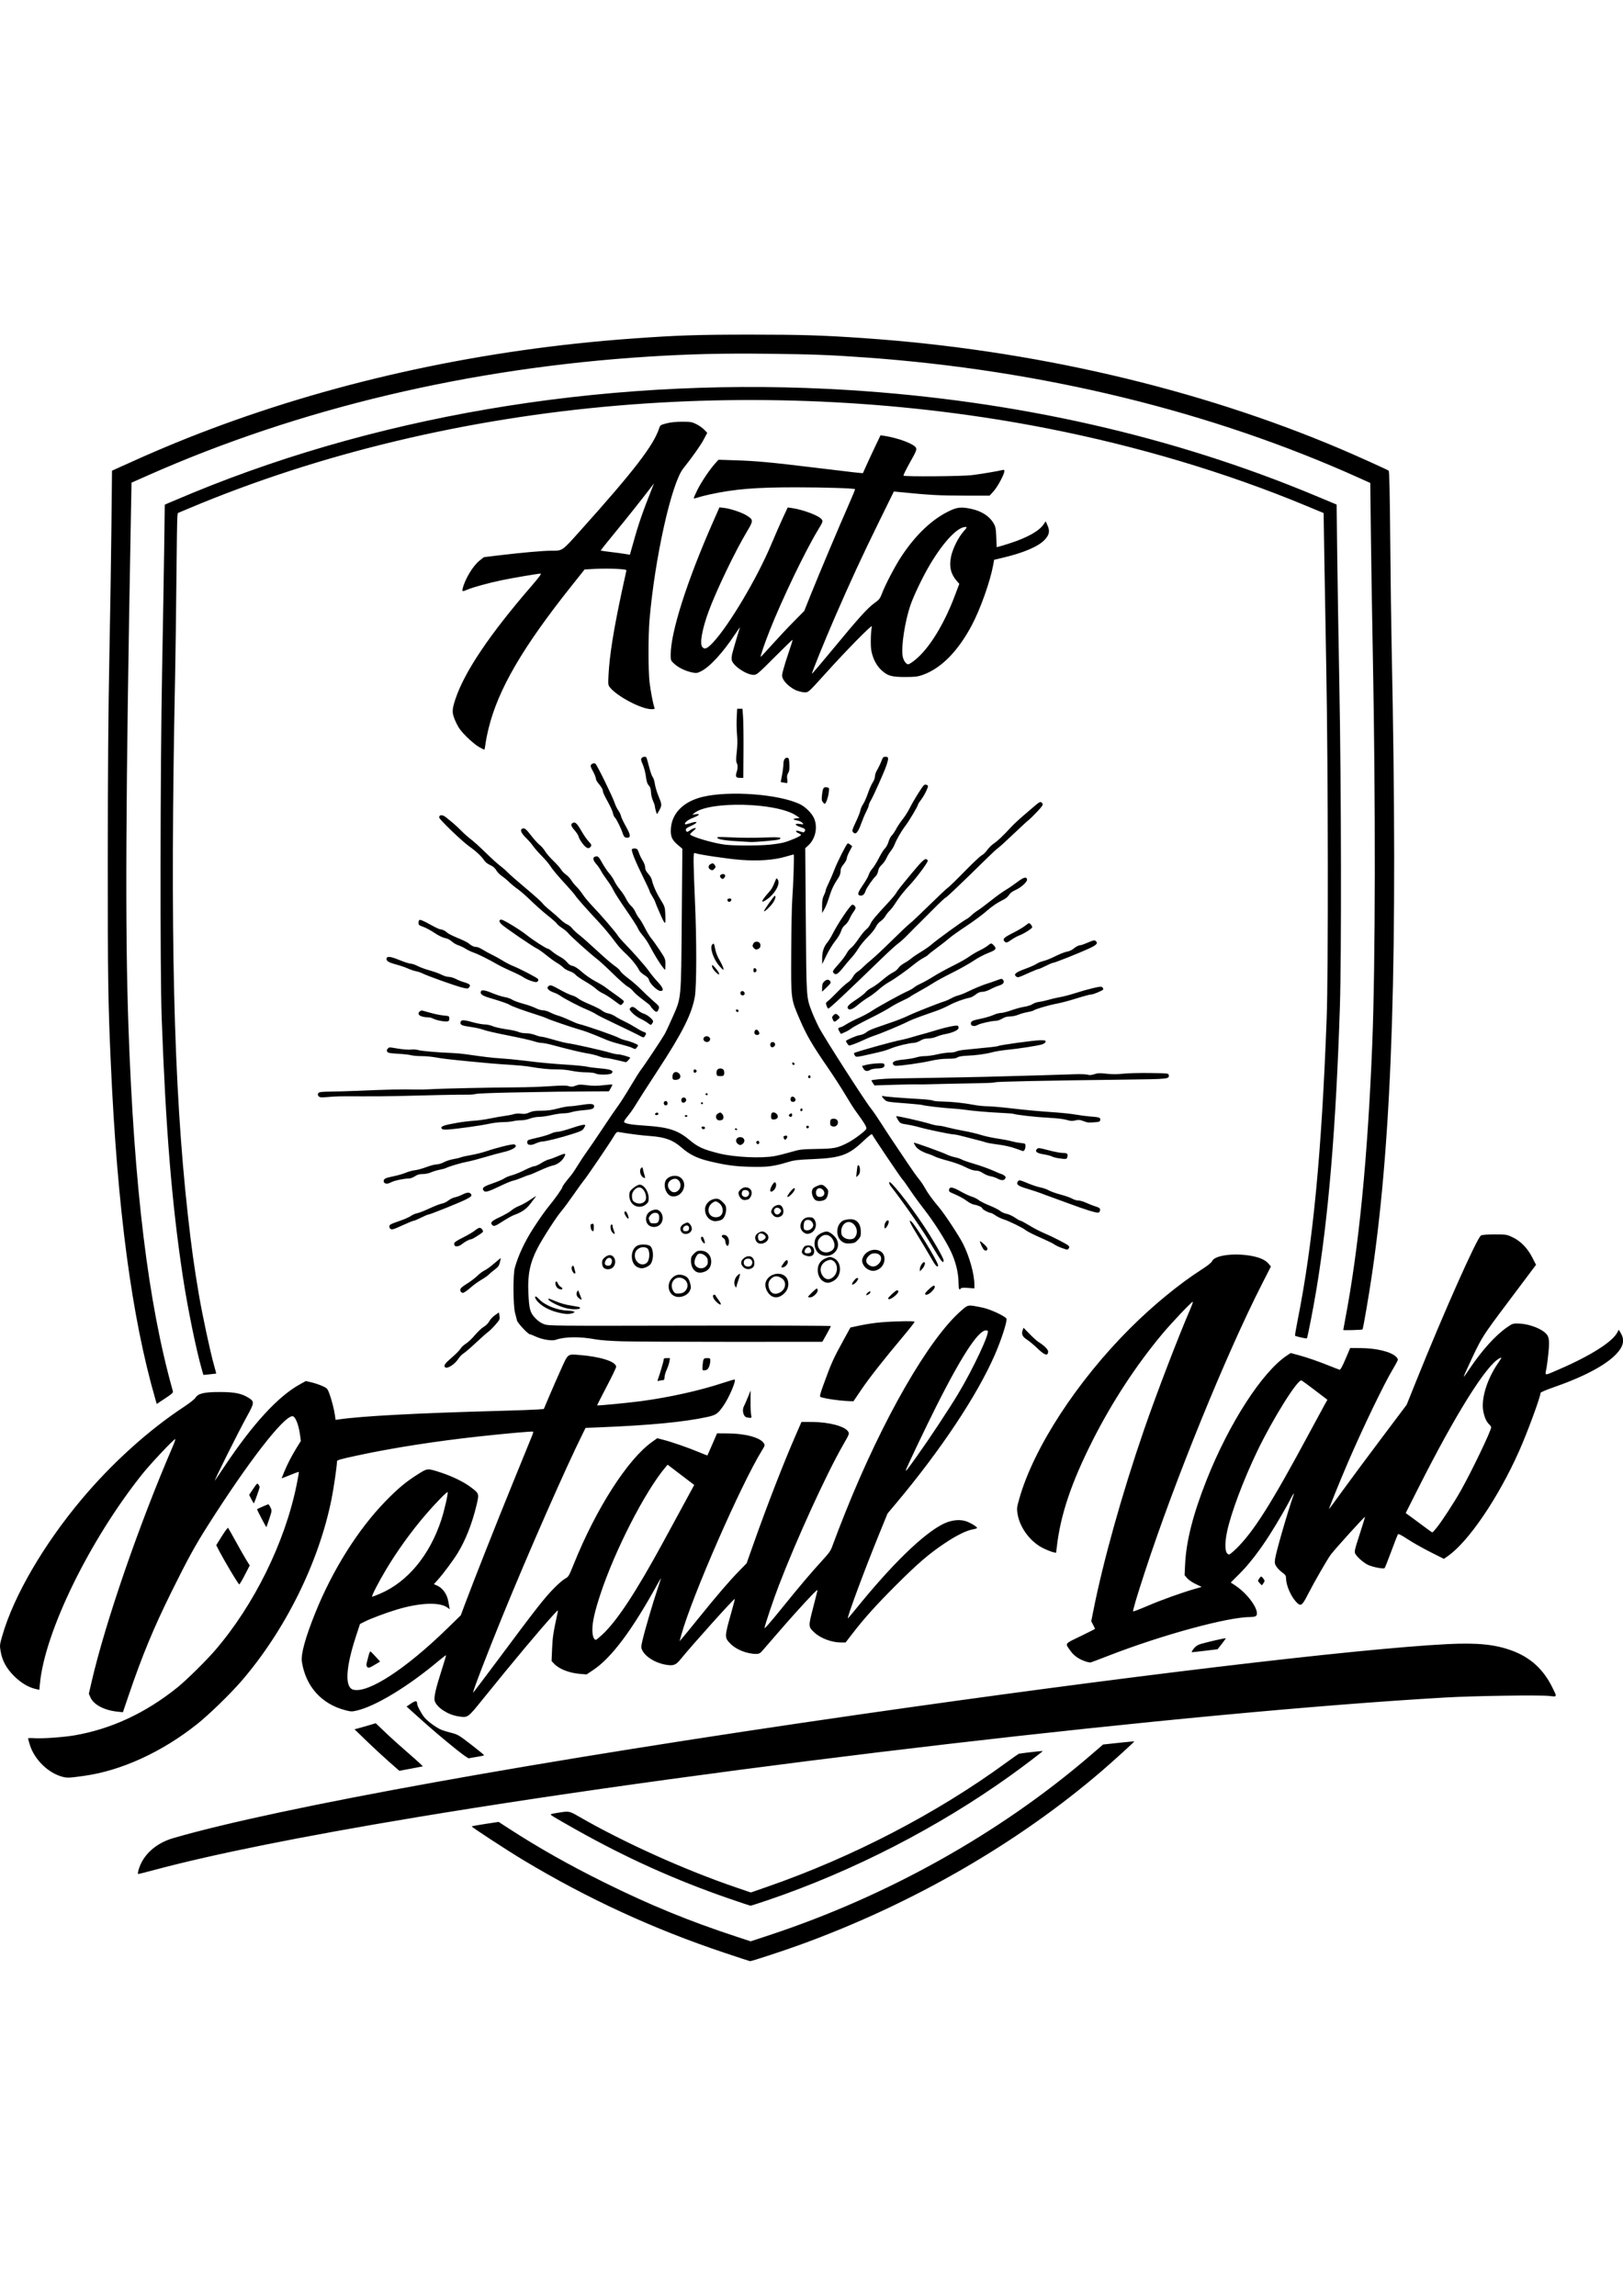 <?xml version="1.0" encoding="utf-8"?>
<svg width="210mm" height="297mm" viewBox="127.799 43.588 156.099 156.412" version="1.1" id="svg8" xmlns="http://www.w3.org/2000/svg">
  <g id="layer1" transform="matrix(1, 0, 0, 1, 104.29, -21.816)">
    <path style="fill:#000000;stroke-width:0.085" d="m 93.223,221.021 c -6.894,-2.305 -13.218,-5.22 -19.431,-8.957 -1.5,-0.902 -4.907,-3.125 -4.909,-3.203 -8.47e-4,-0.026 0.58,-0.136 1.291,-0.243 l 1.293,-0.196 0.972,0.631 c 2.83,1.836 5.786,3.506 9.185,5.189 4.397,2.177 8.136,3.711 12.714,5.215 l 1.369,0.45 1.848,-0.611 c 11.359,-3.757 22.145,-9.798 30.834,-17.271 l 1.215,-1.045 1.491,-0.16 c 0.82,-0.088 1.499,-0.151 1.51,-0.141 0.029,0.029 -2.007,1.882 -3.104,2.824 -8.135,6.994 -18.259,12.825 -29.084,16.75 -1.543,0.56 -4.625,1.571 -4.766,1.563 -0.032,-0.002 -1.125,-0.36 -2.428,-0.796 z m 0.466,-5.204 c -5.293,-1.833 -9.913,-3.915 -14.859,-6.697 -0.885,-0.498 -1.798,-1.022 -2.028,-1.166 -0.475,-0.296 -0.509,-0.269 0.554,-0.439 0.856,-0.137 0.943,-0.119 1.743,0.343 4.375,2.531 10.289,5.198 15.286,6.895 l 1.343,0.456 1.542,-0.536 c 8.237,-2.861 16.328,-7.063 23.037,-11.964 0.607,-0.443 1.143,-0.82 1.192,-0.838 0.114,-0.041 2.274,-0.29 2.297,-0.265 0.031,0.034 -1.841,1.457 -3.14,2.387 -6.958,4.979 -15.104,9.163 -23.244,11.937 -0.893,0.304 -1.667,0.551 -1.72,0.549 -0.053,-0.002 -0.954,-0.301 -2.002,-0.664 z m -56.84,-2.824 c 0.418,-1.411 1.652,-2.528 3.331,-3.014 10.223,-2.963 35.126,-7.447 66.126,-11.907 24.755,-3.562 47.647,-6.3 56.375,-6.744 2.933,-0.149 4.653,0.026 6.292,0.64 1.734,0.649 2.968,1.774 3.816,3.478 0.498,1.001 0.512,0.954 -0.254,0.866 -0.915,-0.105 -7.215,-0.013 -9.97,0.145 -24.878,1.432 -69.719,6.65 -99.018,11.522 -10.931,1.818 -19.481,3.535 -25.124,5.045 -0.85,0.227 -1.581,0.413 -1.626,0.413 -0.044,0 -0.022,-0.199 0.051,-0.445 z m -7.295,-8.901 c -1.38,-0.339 -2.735,-1.655 -3.176,-3.082 -0.092,-0.299 -0.168,-0.575 -0.168,-0.613 0,-0.038 0.276,-0.049 0.614,-0.024 0.737,0.054 2.788,-0.091 3.837,-0.271 3.536,-0.607 6.841,-2.143 9.9,-4.601 0.858,-0.689 2.738,-2.539 3.622,-3.563 3.747,-4.341 6.73,-10.388 7.852,-15.918 0.136,-0.673 0.234,-1.237 0.216,-1.255 -0.017,-0.018 -0.397,0.119 -0.844,0.303 -0.447,0.184 -0.812,0.327 -0.812,0.317 0,-0.01 0.099,-0.261 0.22,-0.558 0.309,-0.761 0.748,-1.614 1.223,-2.381 l 0.407,-0.657 -0.085,-0.613 c -0.137,-0.99 -0.454,-1.765 -0.722,-1.765 -0.855,0 -4.25,4.383 -8.133,10.499 -1.249,1.967 -1.94,3.228 -3.528,6.435 -1.683,3.399 -2.8,6.101 -4.091,9.893 l -0.557,1.638 -0.558,-0.059 c -1.233,-0.13 -2.254,-0.671 -2.556,-1.353 l -0.162,-0.367 0.261,-1.13 c 1.32,-5.719 4.569,-15.14 7.814,-22.656 0.166,-0.384 0.271,-0.699 0.233,-0.699 -0.141,0 -2.369,2.364 -3.152,3.344 -5.075,6.351 -9.388,15.17 -9.859,20.161 l -0.057,0.603 -0.35,-0.079 c -0.703,-0.158 -1.428,-0.593 -2.086,-1.252 -0.741,-0.743 -1.131,-1.46 -1.287,-2.371 -0.098,-0.573 -0.092,-0.632 0.173,-1.547 1.097,-3.788 3.951,-8.692 7.576,-13.02 2.936,-3.506 6.457,-6.689 9.917,-8.966 0.51,-0.336 0.993,-0.718 1.073,-0.849 0.251,-0.413 0.839,-0.553 2.318,-0.553 1.422,8.5e-4 2.096,0.132 2.751,0.534 0.617,0.379 0.612,0.485 -0.086,1.751 -0.918,1.667 -3.292,6.425 -3.104,6.221 0.021,-0.022 0.418,-0.612 0.884,-1.311 2.761,-4.144 5.192,-6.788 7.303,-7.946 l 0.552,-0.303 0.545,0.127 c 0.3,0.07 0.765,0.226 1.033,0.346 0.457,0.205 0.5,0.25 0.668,0.695 0.226,0.599 0.48,1.583 0.554,2.139 l 0.057,0.427 0.348,-0.05 c 2.206,-0.318 7.523,-0.601 15.249,-0.811 1.77,-0.048 3.49,-0.109 3.824,-0.136 l 0.607,-0.048 0.545,-1.285 c 0.3,-0.707 0.807,-1.865 1.128,-2.573 0.669,-1.482 0.605,-1.432 1.756,-1.338 2.068,0.169 3.528,0.642 3.528,1.143 0,0.087 -0.416,0.952 -0.925,1.921 -0.509,0.97 -0.916,1.772 -0.904,1.783 0.041,0.041 2.933,-0.236 4.182,-0.402 2.7,-0.357 5.663,-1.013 7.853,-1.737 0.639,-0.211 1.178,-0.368 1.199,-0.348 0.139,0.139 -0.531,1.71 -1.056,2.477 -0.559,0.817 -0.736,0.943 -1.591,1.127 -2.242,0.484 -5.499,0.797 -10.291,0.99 l -1.406,0.056 -0.278,0.559 c -1.673,3.37 -5.287,11.592 -7.744,17.62 -1.464,3.591 -2.881,7.281 -2.795,7.281 0.022,0 0.998,-1.286 2.168,-2.857 4.039,-5.424 4.69,-6.254 5.698,-7.269 0.375,-0.378 0.826,-0.76 1.003,-0.85 0.3,-0.153 0.352,-0.243 0.813,-1.388 2.139,-5.319 5.176,-10.063 7.512,-11.732 l 0.517,-0.37 0.626,0.164 c 0.826,0.216 2.377,0.756 3.377,1.175 0.442,0.185 0.811,0.33 0.819,0.322 0.008,-0.008 0.22,-0.49 0.471,-1.071 l 0.456,-1.057 1.096,0.008 c 1.637,0.012 3.045,0.397 3.391,0.926 0.134,0.205 0.128,0.23 -0.164,0.703 -2.019,3.271 -6.727,14.03 -7.749,17.709 l -0.176,0.635 0.23,-0.258 c 0.126,-0.142 0.859,-1.037 1.627,-1.988 1.752,-2.17 2.944,-3.556 3.869,-4.502 l 0.721,-0.737 0.699,-1.972 c 1.318,-3.72 2.871,-7.715 4.043,-10.396 l 0.536,-1.228 1.013,0.005 c 1.625,0.008 3.136,0.406 3.468,0.913 0.138,0.211 0.13,0.234 -0.506,1.341 -1.592,2.775 -4.478,9.095 -6.161,13.488 -0.511,1.335 -1.239,3.488 -1.37,4.052 -0.037,0.16 0.509,-0.456 1.613,-1.82 1.834,-2.266 2.797,-3.403 3.969,-4.687 0.722,-0.791 0.791,-0.899 1.055,-1.651 0.155,-0.442 0.67,-1.776 1.146,-2.963 3.596,-8.985 8.037,-16.704 11.165,-19.403 0.656,-0.566 0.589,-0.558 2.035,-0.262 0.708,0.145 2.131,0.8 2.283,1.051 0.111,0.183 -0.467,1.991 -1.105,3.458 -1.705,3.919 -5.186,9.157 -9.511,14.311 l -0.819,0.976 -0.811,1.988 c -1.382,3.388 -3.095,8.001 -3.004,8.091 0.012,0.012 0.351,-0.384 0.752,-0.881 3.466,-4.292 6.507,-7.251 8.425,-8.199 0.711,-0.351 1.486,-0.455 2.104,-0.282 0.412,0.115 1.143,0.54 1.143,0.665 0,0.042 -0.158,0.101 -0.352,0.132 -0.632,0.101 -1.582,0.563 -2.721,1.324 -1.566,1.046 -2.612,1.946 -4.764,4.097 -1.887,1.887 -3.006,3.132 -4.17,4.641 l -0.637,0.826 h -0.434 c -0.89,0 -1.953,-0.395 -2.556,-0.951 -0.598,-0.551 -0.6,-0.585 -0.153,-2.314 0.216,-0.835 0.413,-1.605 0.437,-1.711 0.03,-0.134 -0.134,-0.005 -0.542,0.423 -0.947,0.995 -2.119,2.299 -3.369,3.748 -0.643,0.745 -1.279,1.478 -1.413,1.63 -0.197,0.222 -0.308,0.275 -0.577,0.275 -0.875,0 -1.928,-0.421 -2.474,-0.987 -0.577,-0.6 -0.576,-0.637 0.11,-3.062 0.189,-0.667 0.33,-1.226 0.315,-1.242 -0.063,-0.063 -4.078,4.405 -5.211,5.801 -0.471,0.579 -0.69,0.657 -1.469,0.52 -0.979,-0.173 -1.926,-0.765 -2.223,-1.39 -0.119,-0.25 -0.116,-0.335 0.037,-0.993 0.217,-0.934 0.991,-3.574 1.427,-4.864 0.188,-0.557 0.341,-1.033 0.34,-1.058 -0.001,-0.025 -0.16,0.239 -0.352,0.589 -2.441,4.43 -4.402,7.049 -6.157,8.225 l -0.644,0.431 -0.635,-0.051 c -1.032,-0.083 -2.005,-0.464 -2.489,-0.974 l -0.245,-0.258 0.051,-1.21 c 0.047,-1.107 0.108,-1.506 0.54,-3.496 0.051,-0.237 0.027,-0.223 -0.375,0.215 -1.295,1.414 -3.878,4.498 -6.78,8.094 -1.533,1.9 -1.473,1.858 -2.429,1.709 -0.985,-0.154 -2.037,-0.841 -2.243,-1.465 -0.109,-0.332 0.089,-1.201 0.722,-3.169 0.214,-0.666 0.377,-1.223 0.361,-1.239 -0.016,-0.016 -0.352,0.242 -0.747,0.572 -2.95,2.467 -6.02,4.326 -7.85,4.753 -0.443,0.103 -0.559,0.1 -1.08,-0.036 -2.3,-0.598 -3.81,-2.28 -4.186,-4.66 -0.112,-0.706 0.328,-2.312 1.284,-4.69 1.655,-4.114 4.103,-8.012 6.73,-10.717 1.227,-1.263 1.985,-1.894 3.177,-2.646 0.9,-0.567 0.88,-0.566 2.19,-0.138 1.076,0.352 2.209,0.905 2.852,1.392 0.833,0.631 0.829,0.62 0.56,1.752 -0.418,1.755 -1.048,3.355 -1.811,4.6 -0.436,0.71 -1.368,1.964 -1.901,2.557 l -0.386,0.429 0.256,0.106 c 0.581,0.241 1.019,0.845 1.136,1.569 0.03,0.184 0.073,0.423 0.095,0.533 l 0.041,0.199 -0.237,-0.168 c -0.755,-0.537 -2.642,-0.461 -4.834,0.195 -1.003,0.3 -2.497,0.858 -3.081,1.151 l -0.482,0.242 -0.395,1.208 c -0.991,3.029 -1.081,4.902 -0.245,5.111 1.434,0.36 5.058,-2.004 9.058,-5.909 l 1.274,-1.244 0.407,-1.085 c 0.937,-2.497 3.065,-7.878 4.646,-11.753 0.931,-2.282 1.751,-4.292 1.821,-4.467 0.071,-0.175 0.112,-0.335 0.092,-0.355 -0.052,-0.052 -2.531,0.167 -5.239,0.463 -4.155,0.454 -8.361,1.112 -11.642,1.821 -1.733,0.375 -1.99,0.448 -1.99,0.573 0,0.422 -0.303,2.526 -0.52,3.609 -1.22,6.093 -4.446,12.614 -8.658,17.502 -1.063,1.234 -3.099,3.215 -4.242,4.127 -3.388,2.706 -7.319,4.507 -10.922,5.006 -1.435,0.198 -1.579,0.205 -2.032,0.093 z m 51.859,-13.656 c 1.436,-1.329 3.256,-4.092 5.903,-8.961 0.608,-1.118 1.523,-2.802 2.034,-3.743 l 0.929,-1.711 -1.279,-0.975 -1.279,-0.975 -0.196,0.231 c -1.964,2.314 -4.898,8.042 -6.284,12.269 -0.54,1.647 -0.755,2.606 -0.758,3.374 -0.002,0.572 0.137,0.971 0.337,0.971 0.041,0 0.308,-0.216 0.593,-0.48 z m -21.324,-3.971 c 2.622,-1.122 4.747,-3.688 5.859,-7.076 0.309,-0.942 0.687,-2.603 0.61,-2.68 -0.063,-0.063 -1.211,1.118 -2.128,2.188 -1.376,1.606 -2.696,3.436 -3.781,5.245 -0.749,1.249 -1.453,2.625 -1.343,2.625 0.043,0 0.395,-0.136 0.782,-0.301 z m 51.619,-13.224 c 1.224,-1.716 3.058,-4.49 3.959,-5.99 1.447,-2.408 3.081,-5.899 2.833,-6.052 -0.656,-0.405 -2.304,2.018 -4.953,7.284 -1.033,2.053 -2.923,6.024 -2.923,6.14 0,0.116 0.17,-0.101 1.084,-1.382 z m -50.815,29.368 c -0.562,-0.494 -1.531,-1.393 -2.155,-1.997 l -1.133,-1.099 0.284,-0.069 c 0.156,-0.038 0.615,-0.168 1.02,-0.289 l 0.737,-0.221 0.957,0.912 c 0.526,0.502 1.558,1.431 2.293,2.064 0.735,0.634 1.306,1.162 1.27,1.174 -0.036,0.012 -0.557,0.112 -1.158,0.222 l -1.092,0.201 z m 6.593,-1.082 c -1.373,-1.101 -2.498,-2.057 -3.792,-3.224 l -1.082,-0.976 0.437,-0.294 c 0.439,-0.296 0.58,-0.284 0.584,0.051 0.002,0.184 0.396,0.918 0.686,1.279 0.269,0.335 0.979,0.873 1.507,1.143 0.157,0.081 0.615,0.23 1.016,0.331 0.701,0.178 0.779,0.223 1.979,1.151 0.687,0.531 1.249,0.99 1.249,1.02 0,0.03 -0.308,0.101 -0.685,0.159 -0.377,0.058 -0.729,0.12 -0.783,0.139 -0.054,0.019 -0.556,-0.332 -1.114,-0.78 z m -8.67,-8.018 c -0.076,-0.091 -0.081,-0.211 -0.019,-0.448 0.046,-0.178 0.127,-0.488 0.179,-0.689 0.052,-0.201 0.126,-0.353 0.164,-0.339 0.038,0.015 0.262,0.239 0.498,0.499 l 0.429,0.472 -0.439,0.265 c -0.592,0.357 -0.691,0.386 -0.812,0.241 z m 69.02,-0.547 c -0.585,-0.205 -1.046,-0.535 -1.356,-0.969 -0.555,-0.781 -0.636,-0.658 0.944,-1.423 0.771,-0.373 1.402,-0.694 1.402,-0.713 0,-0.02 -0.081,-0.191 -0.18,-0.382 l -0.18,-0.346 0.187,-0.948 c 0.947,-4.798 2.786,-11.37 4.885,-17.458 1.185,-3.438 3.298,-8.95 4.438,-11.578 0.177,-0.407 0.291,-0.741 0.255,-0.741 -0.122,0 -2.074,2.062 -2.966,3.133 -2.506,3.008 -4.796,6.511 -6.644,10.16 -2.08,4.108 -3.127,7.225 -3.478,10.356 l -0.055,0.492 -0.268,-0.054 c -0.148,-0.03 -0.549,-0.185 -0.892,-0.345 -1.265,-0.589 -2.321,-1.966 -2.547,-3.32 -0.088,-0.53 -0.078,-0.627 0.164,-1.485 1.376,-4.879 5.549,-11.294 10.666,-16.396 2.222,-2.215 4.732,-4.274 6.92,-5.673 0.548,-0.351 0.896,-0.633 0.959,-0.777 0.26,-0.598 2.358,-0.829 4.043,-0.446 0.669,0.152 1.123,0.382 1.398,0.708 l 0.214,0.255 -0.839,1.645 c -3.471,6.804 -8.413,18.944 -11.276,27.698 -0.8,2.445 -1.191,3.766 -1.133,3.823 0.025,0.025 0.667,-0.221 1.427,-0.546 1.332,-0.57 3.249,-1.257 4.543,-1.628 l 0.621,-0.178 -0.582,-0.279 c -0.32,-0.153 -0.691,-0.408 -0.823,-0.565 l -0.241,-0.286 0.051,-1.059 c 0.107,-2.227 0.764,-4.801 2.063,-8.086 2.157,-5.452 5.357,-10.409 7.74,-11.986 l 0.349,-0.231 0.731,0.197 c 0.857,0.231 1.934,0.604 3.06,1.059 0.442,0.179 0.856,0.337 0.919,0.352 0.075,0.017 0.27,-0.34 0.564,-1.032 l 0.449,-1.058 1.003,0.006 c 1.503,0.009 2.888,0.343 3.393,0.817 0.105,0.099 0.192,0.231 0.192,0.294 0,0.063 -0.212,0.466 -0.47,0.895 -0.86,1.43 -2.861,5.581 -4.334,8.994 -0.785,1.82 -1.902,4.582 -1.813,4.485 0.042,-0.045 0.641,-0.864 1.333,-1.818 0.691,-0.955 2.354,-3.194 3.694,-4.977 l 2.437,-3.241 0.926,-2.305 c 2.626,-6.536 5.839,-13.752 6.22,-13.971 0.115,-0.066 0.584,-0.102 1.321,-0.102 1.113,0 1.158,0.007 1.723,0.275 0.772,0.366 1.428,1.041 1.894,1.95 l 0.357,0.697 -2.558,3.408 c -2.757,3.673 -2.657,3.509 -4.124,6.71 -0.402,0.877 -0.38,0.865 0.321,-0.169 1.209,-1.786 2.495,-3.201 3.594,-3.954 0.515,-0.353 0.548,-0.363 1.139,-0.345 0.762,0.023 1.787,0.352 2.33,0.746 0.552,0.401 0.623,0.695 0.495,2.029 -0.054,0.559 -0.147,1.275 -0.207,1.59 -0.13,0.678 -0.246,0.675 1.219,0.041 3.057,-1.323 5.148,-2.65 5.619,-3.568 l 0.126,-0.245 0.175,0.287 c 0.417,0.683 0.303,1.276 -0.388,2.023 -1.007,1.088 -3.144,2.221 -6.146,3.26 -0.655,0.227 -1.164,0.449 -1.164,0.508 0,0.376 -1.269,3.82 -2.067,5.609 -1.996,4.476 -4.847,8.677 -6.837,10.073 l -0.39,0.273 -1.302,-0.656 c -0.716,-0.361 -1.698,-0.915 -2.181,-1.232 -0.633,-0.415 -0.897,-0.546 -0.944,-0.47 -0.036,0.058 -0.321,0.794 -0.633,1.636 -0.312,0.842 -0.6,1.566 -0.64,1.609 -0.096,0.103 -1.054,-0.074 -1.552,-0.287 -0.425,-0.182 -1.103,-0.767 -1.273,-1.099 -0.1,-0.195 -0.058,-0.379 0.425,-1.865 0.295,-0.907 0.525,-1.66 0.511,-1.673 -0.045,-0.045 -2.869,3.071 -3.283,3.622 -0.332,0.442 -1.595,2.634 -2.187,3.795 -0.592,1.161 -0.705,1.234 -1.155,0.753 -0.506,-0.541 -0.956,-1.584 -0.966,-2.241 -0.004,-0.276 -0.054,-0.356 -0.358,-0.576 -0.194,-0.141 -0.443,-0.389 -0.553,-0.55 -0.168,-0.247 -0.192,-0.362 -0.151,-0.718 0.071,-0.61 1.16,-4.389 1.787,-6.202 0.089,-0.258 -0.059,-0.067 -0.263,0.339 -0.374,0.743 -1.297,2.332 -2.005,3.449 -0.98,1.547 -2.023,2.897 -2.955,3.823 l -0.822,0.816 0.469,0.312 c 1.267,0.841 2.378,2.489 1.96,2.907 -0.056,0.056 -0.304,0.102 -0.551,0.102 -2.183,0 -8.519,1.73 -13.678,3.735 -0.849,0.33 -1.601,0.615 -1.671,0.633 -0.07,0.018 -0.325,-0.036 -0.567,-0.121 z m 14.556,-10.795 c 1.687,-1.646 3.389,-4.337 7.034,-11.12 0.68,-1.266 1.353,-2.507 1.495,-2.759 l 0.258,-0.458 -1.187,-0.906 c -0.653,-0.499 -1.241,-0.927 -1.306,-0.952 -0.364,-0.14 -2.746,3.663 -4.242,6.773 -1.342,2.789 -2.541,5.981 -2.915,7.757 -0.276,1.309 -0.194,2.201 0.202,2.201 0.061,0 0.358,-0.242 0.661,-0.537 z m 19.288,-2.024 c 0.523,-0.653 1.674,-2.419 2.305,-3.535 1.054,-1.864 2.942,-5.798 2.942,-6.129 0,-0.061 -0.08,-0.183 -0.178,-0.272 -0.268,-0.242 -0.474,-0.702 -0.582,-1.294 -0.21,-1.16 0.339,-2.991 1.35,-4.498 0.482,-0.719 0.479,-0.709 0.203,-0.566 -1.269,0.658 -4.208,5.356 -7.782,12.44 l -1.228,2.434 0.783,0.572 c 0.431,0.315 0.994,0.731 1.251,0.926 0.257,0.195 0.493,0.356 0.524,0.36 0.031,0.003 0.216,-0.194 0.412,-0.438 z m -23.363,11.623 c 0.201,-0.25 0.381,-0.368 0.702,-0.461 0.668,-0.193 2.345,-0.577 2.378,-0.544 0.016,0.016 -0.153,0.261 -0.377,0.544 l -0.406,0.514 -1.174,0.143 c -0.646,0.079 -1.223,0.143 -1.284,0.142 -0.064,-8.5e-4 0.004,-0.143 0.16,-0.337 z m 6.345,-6.307 c -0.187,-0.199 -0.19,-0.218 -0.055,-0.423 0.173,-0.264 0.224,-0.265 0.415,-0.002 0.141,0.194 0.142,0.222 0.011,0.421 -0.077,0.117 -0.148,0.213 -0.157,0.213 -0.01,0 -0.106,-0.094 -0.214,-0.209 z m -98.978,-1.167 c -0.421,-0.71 -0.904,-1.559 -1.072,-1.886 l -0.307,-0.594 0.54,-0.864 c 0.297,-0.475 0.567,-0.836 0.599,-0.803 0.033,0.034 0.366,0.621 0.741,1.305 0.375,0.684 0.83,1.484 1.012,1.778 l 0.331,0.534 -0.469,0.91 c -0.258,0.501 -0.5,0.91 -0.539,0.91 -0.038,0 -0.414,-0.581 -0.835,-1.291 z m 2.973,-5.064 c -0.248,-0.469 -0.438,-0.863 -0.421,-0.876 0.064,-0.052 1.027,-0.473 1.083,-0.473 0.032,0 0.125,0.138 0.205,0.307 0.144,0.302 0.142,0.319 -0.118,1.101 -0.145,0.437 -0.272,0.794 -0.281,0.794 -0.009,0 -0.22,-0.383 -0.468,-0.852 z m -0.973,-1.836 -0.212,-0.419 0.388,-0.578 c 0.359,-0.535 0.396,-0.566 0.503,-0.42 0.063,0.087 0.115,0.205 0.115,0.263 0,0.106 -0.491,1.482 -0.55,1.541 -0.017,0.018 -0.127,-0.157 -0.244,-0.387 z m 47.647,-7.869 c -0.322,-0.063 -0.48,-0.684 -0.272,-1.069 0.055,-0.102 0.223,-0.484 0.373,-0.85 l 0.273,-0.665 -0.008,1.046 c -0.004,0.575 0.021,1.17 0.057,1.321 0.07,0.292 0.04,0.308 -0.423,0.217 z M 38.455,167.785 c -2.276,-7.87 -3.656,-18.241 -4.284,-32.198 -0.266,-5.924 -0.3,-8.158 -0.295,-19.812 0.003,-8.253 0.05,-14.292 0.149,-19.262 0.079,-3.981 0.169,-9.665 0.2,-12.631 l 0.056,-5.392 0.685,-0.313 c 3.256,-1.486 5.923,-2.605 8.751,-3.67 12.555,-4.728 26.382,-7.701 40.575,-8.724 4.353,-0.314 6.336,-0.38 11.388,-0.38 4.846,-4.23e-4 6.909,0.063 10.88,0.336 16.198,1.114 32.134,4.816 45.893,10.663 1.507,0.64 4.502,1.992 4.618,2.085 0.064,0.051 0.109,2.083 0.149,6.657 0.032,3.621 0.093,8.298 0.137,10.394 0.615,29.539 0.08,46.719 -1.869,60.071 -0.316,2.166 -0.871,5.4 -0.936,5.457 -0.057,0.05 -1.849,0.101 -1.849,0.053 0,-0.027 0.077,-0.45 0.17,-0.939 1.326,-6.915 2.189,-15.697 2.622,-26.67 0.301,-7.648 0.323,-23.318 0.051,-37.296 -0.07,-3.586 -0.153,-8.775 -0.186,-11.532 l -0.059,-5.013 -1.066,-0.481 C 140.052,72.793 123.775,68.819 106.77,67.602 103.317,67.355 101.729,67.294 97.414,67.245 92.98,67.195 89.84,67.269 85.899,67.517 68.698,68.601 52.268,72.499 37.724,78.945 l -1.566,0.694 -0.06,3.251 c -0.502,27.108 -0.563,39.63 -0.238,48.971 0.543,15.592 1.892,26.678 4.275,35.137 0.038,0.136 -0.063,0.243 -0.523,0.55 -0.314,0.21 -0.673,0.449 -0.799,0.533 l -0.228,0.152 z m 65.744,0.098 c -0.771,-0.081 -1.639,-0.242 -1.783,-0.33 -0.083,-0.051 -0.019,-0.31 0.273,-1.115 0.788,-2.171 0.946,-2.523 1.979,-4.403 l 0.633,-1.153 0.658,-0.142 c 1.321,-0.285 2.284,-0.396 3.88,-0.446 1.175,-0.037 1.63,-0.025 1.63,0.044 0,0.052 -0.505,0.695 -1.122,1.43 -1.87,2.226 -3.229,3.958 -4.011,5.11 l -0.742,1.095 -0.386,-0.011 c -0.212,-0.006 -0.666,-0.041 -1.008,-0.077 z m -17.436,-1.952 c 0.179,-0.467 0.575,-1.803 0.575,-1.94 0,-0.137 0.057,-0.168 0.304,-0.168 h 0.304 l -0.059,0.351 c -0.033,0.193 -0.15,0.545 -0.261,0.783 -0.111,0.238 -0.202,0.556 -0.202,0.708 -8.46e-4,0.205 -0.039,0.275 -0.149,0.276 -0.081,8.4e-4 -0.24,0.026 -0.353,0.056 -0.156,0.042 -0.194,0.026 -0.159,-0.065 z m -43.828,-0.962 c -0.552,-1.899 -1.403,-6.067 -1.859,-9.106 -1.046,-6.976 -1.625,-14.075 -2.017,-24.765 -0.162,-4.424 -0.139,-23.899 0.04,-33.359 0.078,-4.144 0.168,-9.435 0.2,-11.758 l 0.057,-4.222 0.474,-0.211 c 0.261,-0.116 1.251,-0.531 2.2,-0.922 18.912,-7.796 41.103,-11.272 63.129,-9.89 16.075,1.009 31.174,4.43 44.916,10.178 l 1.99,0.832 0.056,4.737 c 0.031,2.605 0.125,8.356 0.208,12.78 0.182,9.662 0.208,25.853 0.049,30.776 -0.374,11.559 -1.09,20.165 -2.268,27.243 -0.298,1.789 -0.844,4.581 -0.909,4.646 -0.039,0.039 -1.071,-0.192 -1.134,-0.255 -0.023,-0.023 0.094,-0.721 0.259,-1.551 1.465,-7.341 2.298,-16.016 2.781,-28.983 0.163,-4.376 0.141,-24.004 -0.038,-33.613 -0.079,-4.214 -0.168,-9.305 -0.198,-11.314 l -0.056,-3.651 -1.747,-0.725 C 141.425,78.664 132.958,76.135 124.253,74.424 110.997,71.82 96.833,71.062 83.02,72.219 68.425,73.441 54.224,76.837 41.728,82.092 l -1.118,0.47 -0.042,0.35 c -0.023,0.192 -0.064,2.865 -0.091,5.938 -0.027,3.073 -0.084,7.322 -0.127,9.44 -0.501,24.609 -0.151,39.377 1.229,51.79 0.345,3.107 0.598,4.928 1.06,7.646 0.345,2.029 1.105,5.563 1.475,6.856 0.113,0.395 0.198,0.723 0.189,0.73 -0.009,0.007 -0.289,0.038 -0.623,0.07 l -0.607,0.058 z m 48.15,-0.464 c 0.057,-0.631 0.091,-0.683 0.449,-0.683 0.258,0 0.291,0.025 0.291,0.223 0,0.413 -0.182,0.861 -0.371,0.912 -0.396,0.106 -0.417,0.08 -0.369,-0.452 z m -24.773,0.192 c -0.153,-0.153 0.002,-0.375 0.632,-0.911 0.379,-0.322 0.762,-0.71 0.852,-0.862 0.09,-0.152 0.323,-0.371 0.518,-0.487 0.195,-0.115 0.583,-0.481 0.862,-0.813 0.279,-0.332 0.67,-0.699 0.868,-0.815 0.211,-0.124 0.427,-0.341 0.521,-0.525 0.088,-0.173 0.333,-0.435 0.544,-0.583 l 0.383,-0.269 0.056,0.333 c 0.053,0.313 0.029,0.364 -0.383,0.841 -0.242,0.279 -0.56,0.593 -0.706,0.697 -0.146,0.104 -0.666,0.565 -1.155,1.024 -0.489,0.46 -1.027,0.924 -1.196,1.033 -0.169,0.108 -0.389,0.329 -0.488,0.49 -0.348,0.563 -1.102,1.052 -1.307,0.847 z m 56.992,-1.799 c -0.341,-0.328 -0.799,-0.709 -1.018,-0.848 -0.437,-0.277 -0.555,-0.534 -0.42,-0.912 l 0.084,-0.236 0.58,0.595 c 0.319,0.327 0.694,0.667 0.834,0.756 0.619,0.392 0.981,0.762 0.956,0.978 -0.048,0.411 -0.344,0.315 -1.016,-0.331 z m -39.903,-0.687 c -1.093,-0.031 -2.16,-0.108 -2.582,-0.186 -1.557,-0.288 -2.958,-0.272 -3.874,0.043 -0.363,0.125 -1.312,-0.034 -1.92,-0.321 -0.245,-0.116 -0.489,-0.211 -0.542,-0.211 -0.176,0 -1.191,-1.079 -1.247,-1.326 -0.03,-0.132 -0.117,-0.469 -0.193,-0.749 -0.185,-0.681 -0.2,-3.684 -0.021,-4.318 0.355,-1.258 0.974,-2.564 1.859,-3.925 0.495,-0.762 1.123,-1.649 1.394,-1.972 0.547,-0.65 1.326,-1.752 1.326,-1.874 0,-0.081 0.341,-0.543 0.8,-1.085 0.142,-0.168 0.449,-0.62 0.682,-1.005 0.233,-0.385 0.635,-0.991 0.893,-1.346 0.258,-0.355 0.948,-1.37 1.534,-2.255 0.585,-0.885 1.236,-1.837 1.446,-2.117 0.21,-0.279 0.747,-1.123 1.195,-1.875 0.447,-0.752 0.904,-1.475 1.014,-1.609 0.251,-0.302 1.98,-2.902 2.273,-3.417 0.119,-0.21 0.467,-0.953 0.773,-1.651 0.835,-1.905 0.803,-1.56 0.87,-9.44 l 0.057,-6.731 -0.422,-0.355 c -0.584,-0.491 -0.731,-0.831 -0.682,-1.585 0.096,-1.478 1.211,-2.598 3.03,-3.042 2.599,-0.634 7.468,-0.261 9.428,0.723 0.501,0.252 1.076,0.826 1.295,1.295 0.398,0.852 0.167,2.001 -0.532,2.641 l -0.297,0.272 0.053,6.926 c 0.058,7.563 0.046,7.382 0.572,8.77 0.137,0.362 0.446,1.048 0.686,1.524 0.453,0.899 4.408,7.066 5.007,7.808 0.188,0.233 0.608,0.842 0.933,1.355 0.325,0.512 0.875,1.35 1.222,1.863 0.347,0.512 0.961,1.427 1.364,2.032 0.403,0.605 0.887,1.286 1.076,1.513 0.189,0.227 0.449,0.608 0.578,0.847 0.276,0.511 0.75,1.167 1.354,1.874 0.546,0.64 1.953,2.773 2.344,3.556 0.611,1.222 1.078,2.911 1.078,3.899 v 0.363 l -0.623,-0.047 c -0.42,-0.032 -0.642,-0.016 -0.682,0.049 -0.143,0.231 -0.219,0.052 -0.22,-0.518 -0.002,-0.967 -0.268,-2.061 -0.742,-3.053 -0.525,-1.099 -1.654,-2.869 -2.602,-4.08 -0.401,-0.512 -0.997,-1.331 -1.324,-1.82 -0.327,-0.489 -0.641,-0.927 -0.699,-0.974 -0.122,-0.099 -2.893,-4.21 -2.95,-4.376 -0.024,-0.07 -0.339,0.176 -0.837,0.65 -1.412,1.347 -2.186,1.625 -4.815,1.735 -1.497,0.062 -1.834,0.102 -2.455,0.292 -1.349,0.412 -2.019,0.494 -3.641,0.448 -1.504,-0.043 -2.285,-0.15 -3.909,-0.536 -1.145,-0.272 -1.904,-0.644 -2.646,-1.296 -0.838,-0.736 -1.6,-1.021 -3.012,-1.123 -0.884,-0.064 -1.886,-0.191 -3.048,-0.385 -0.182,-0.03 -0.253,0.034 -0.504,0.457 -0.383,0.646 -2.598,3.903 -2.838,4.175 -0.103,0.116 -0.544,0.726 -0.98,1.355 -0.436,0.629 -0.974,1.357 -1.197,1.618 -0.496,0.582 -1.838,2.669 -2.311,3.591 -0.704,1.375 -0.939,2.51 -0.866,4.188 0.071,1.635 0.16,1.971 0.657,2.496 0.28,0.296 0.549,0.483 0.857,0.596 0.44,0.161 0.748,0.164 14.018,0.136 7.559,-0.016 13.566,0.004 13.563,0.044 -0.003,0.04 -0.188,0.397 -0.411,0.793 l -0.406,0.72 -8.669,0.004 c -4.768,0.002 -9.507,-0.02 -10.532,-0.049 z m 14.605,-17.814 c 0.349,-0.064 1.054,-0.238 1.566,-0.388 0.876,-0.256 1.024,-0.274 2.499,-0.299 1.689,-0.029 1.938,-0.077 2.92,-0.565 0.588,-0.292 1.702,-1.115 1.828,-1.349 0.086,-0.16 -0.111,-0.492 -1.096,-1.849 -0.152,-0.21 -0.577,-0.888 -0.945,-1.507 -0.368,-0.619 -1.12,-1.781 -1.671,-2.582 -1.494,-2.169 -2.013,-3.059 -2.663,-4.567 -0.879,-2.037 -0.859,-1.878 -0.836,-6.541 0.011,-2.189 0.054,-4.437 0.097,-4.995 0.11,-1.457 0.202,-4.36 0.138,-4.36 -0.03,0 -0.388,0.097 -0.796,0.215 -1.118,0.324 -2.6,0.43 -4.268,0.305 -1.231,-0.092 -4.043,-0.506 -4.413,-0.65 -0.136,-0.053 -0.148,0.02 -0.147,0.862 8.46e-4,0.506 0.057,2.138 0.126,3.629 0.172,3.739 0.169,8.309 -0.006,9.308 -0.292,1.667 -1.187,3.453 -3.529,7.035 -0.99,1.514 -1.962,3.028 -2.16,3.365 -0.198,0.337 -0.532,0.814 -0.741,1.06 -0.209,0.246 -0.38,0.499 -0.38,0.561 0,0.182 0.621,0.297 2.117,0.393 2.132,0.137 3.064,0.439 4.142,1.342 0.849,0.712 1.323,0.929 2.876,1.321 1.448,0.365 4.063,0.492 5.344,0.258 z m -3.599,-1.233 c -0.228,-0.252 -0.058,-0.592 0.297,-0.592 0.354,0 0.525,0.34 0.297,0.592 -0.084,0.093 -0.218,0.17 -0.297,0.17 -0.079,0 -0.212,-0.076 -0.297,-0.17 z m 1.858,-0.007 c -0.087,-0.141 0.109,-0.303 0.226,-0.186 0.098,0.098 0.037,0.278 -0.094,0.278 -0.041,0 -0.1,-0.041 -0.132,-0.092 z m 2.638,-0.465 c -0.069,-0.181 -0.07,-0.18 0.083,-0.238 0.205,-0.079 0.301,0.021 0.201,0.208 -0.107,0.199 -0.215,0.211 -0.285,0.03 z m -4.708,-0.882 c 0,-0.047 0.036,-0.085 0.08,-0.085 0.044,0 0.103,0.038 0.132,0.085 0.029,0.047 -0.007,0.085 -0.08,0.085 -0.073,0 -0.132,-0.038 -0.132,-0.085 z m -3.161,-0.057 c -0.107,-0.107 -0.056,-0.198 0.113,-0.198 0.094,0 0.169,0.056 0.169,0.127 0,0.129 -0.179,0.174 -0.282,0.07 z m 10.019,-0.155 c 0,-0.07 0.057,-0.127 0.127,-0.127 0.07,0 0.127,0.057 0.127,0.127 0,0.07 -0.057,0.127 -0.127,0.127 -0.07,0 -0.127,-0.057 -0.127,-0.127 z m 2.386,-0.116 c -0.067,-0.043 -0.101,-0.186 -0.085,-0.359 0.023,-0.244 0.063,-0.292 0.265,-0.315 0.289,-0.033 0.482,0.111 0.482,0.359 0,0.332 -0.363,0.504 -0.662,0.314 z m -11.018,-0.682 c -0.106,-0.198 -0.037,-0.405 0.17,-0.516 0.201,-0.107 0.214,-0.106 0.371,0.051 0.172,0.172 0.171,0.511 -8.47e-4,0.578 -0.247,0.095 -0.452,0.053 -0.54,-0.112 z m 5.302,0.022 c -0.09,-0.09 -0.065,-0.521 0.033,-0.582 0.294,-0.182 0.717,0.254 0.5,0.515 -0.105,0.126 -0.432,0.167 -0.533,0.067 z m -8.354,-0.282 c 0,-0.047 0.057,-0.085 0.127,-0.085 0.07,0 0.127,0.038 0.127,0.085 0,0.047 -0.057,0.085 -0.127,0.085 -0.07,0 -0.127,-0.038 -0.127,-0.085 z m 10.027,-0.009 c -0.032,-0.052 -0.006,-0.127 0.059,-0.168 0.181,-0.115 0.244,-0.091 0.244,0.093 0,0.181 -0.205,0.232 -0.302,0.075 z m -12.885,-0.181 c 0.053,-0.16 0.318,-0.183 0.318,-0.027 0,0.079 -0.072,0.133 -0.176,0.133 -0.103,0 -0.162,-0.044 -0.141,-0.106 z m 13.991,-0.318 c -0.034,-0.055 -0.023,-0.138 0.023,-0.184 0.056,-0.056 0.105,-0.051 0.146,0.015 0.034,0.055 0.023,0.138 -0.023,0.184 -0.056,0.056 -0.105,0.051 -0.146,-0.015 z m -13.133,-0.631 c -0.059,-0.154 0.027,-0.3 0.175,-0.3 0.13,0 0.208,0.162 0.154,0.318 -0.051,0.145 -0.271,0.134 -0.329,-0.017 z m 3.571,-0.039 c -0.027,-0.044 -0.013,-0.102 0.031,-0.13 0.044,-0.027 0.102,-0.013 0.13,0.031 0.027,0.044 0.013,0.102 -0.031,0.13 -0.044,0.027 -0.102,0.013 -0.13,-0.031 z m -1.879,-0.219 c -0.074,-0.194 0.03,-0.381 0.212,-0.381 0.2,0 0.303,0.234 0.172,0.392 -0.127,0.153 -0.323,0.148 -0.384,-0.011 z m 10.499,-0.085 c -0.067,-0.175 0.024,-0.381 0.168,-0.381 0.169,0 0.337,0.228 0.279,0.38 -0.063,0.165 -0.384,0.166 -0.447,10e-4 z m -8.146,-0.542 c -0.085,-0.053 -0.089,-0.087 -0.016,-0.133 0.116,-0.072 0.203,-0.008 0.16,0.117 -0.018,0.051 -0.077,0.058 -0.145,0.016 z m -3.173,-1.504 c -0.103,-0.103 -0.059,-0.514 0.066,-0.617 0.325,-0.27 0.828,0.217 0.559,0.541 -0.11,0.132 -0.519,0.182 -0.625,0.076 z m 12.997,-0.244 c 0.038,-0.184 0.189,-0.195 0.223,-0.017 0.018,0.093 -0.024,0.148 -0.111,0.148 -0.081,0 -0.128,-0.055 -0.112,-0.131 z m -8.714,-0.092 c -0.135,-0.057 -0.138,-0.473 -0.004,-0.606 0.139,-0.139 0.449,-0.128 0.571,0.02 0.056,0.067 0.089,0.229 0.074,0.36 -0.023,0.197 -0.071,0.241 -0.281,0.254 -0.14,0.009 -0.302,-0.004 -0.36,-0.028 z m -2.307,-0.454 c 0,-0.128 0.044,-0.173 0.148,-0.153 0.081,0.016 0.148,0.085 0.148,0.153 0,0.069 -0.067,0.138 -0.148,0.153 -0.104,0.02 -0.148,-0.026 -0.148,-0.153 z m 9.483,-0.727 c 0,-0.074 0.045,-0.119 0.101,-0.101 0.157,0.052 0.183,0.235 0.034,0.235 -0.074,0 -0.134,-0.06 -0.134,-0.134 z m -2.086,-1.686 c -0.074,-0.194 0.03,-0.381 0.212,-0.381 0.2,0 0.303,0.234 0.172,0.392 -0.127,0.153 -0.323,0.148 -0.384,-0.011 z m -6.364,-0.483 c -0.248,-0.248 0.083,-0.58 0.406,-0.406 0.275,0.147 0.154,0.508 -0.169,0.508 -0.075,0 -0.181,-0.046 -0.237,-0.102 z m 4.84,-0.703 c -0.068,-0.178 0.025,-0.381 0.175,-0.381 0.148,0 0.333,0.304 0.259,0.425 -0.079,0.128 -0.38,0.098 -0.434,-0.044 z m -1.752,-2.131 c -0.097,-0.097 -0.062,-0.198 0.071,-0.198 0.07,0 0.127,0.057 0.127,0.127 0,0.132 -0.1,0.168 -0.198,0.07 z m 0.395,-1.685 c -0.028,-0.073 -0.01,-0.173 0.039,-0.223 0.132,-0.132 0.356,-0.016 0.356,0.184 0,0.209 -0.318,0.24 -0.395,0.039 z M 92.307,126.67 c -0.182,-0.187 -0.312,-0.403 -0.312,-0.521 0,-0.186 0.021,-0.177 0.293,0.131 0.512,0.579 0.528,0.912 0.019,0.39 z m 3.667,-0.143 c 0,-0.168 0.037,-0.217 0.148,-0.196 0.081,0.016 0.148,0.104 0.148,0.196 0,0.092 -0.067,0.18 -0.148,0.196 -0.111,0.021 -0.148,-0.028 -0.148,-0.196 z m -3.26,-0.392 c -0.598,-0.662 -0.987,-1.849 -0.687,-2.097 0.155,-0.129 0.147,-0.143 0.298,0.576 0.053,0.251 0.225,0.67 0.384,0.931 0.267,0.44 0.46,0.94 0.363,0.94 -0.023,0 -0.184,-0.157 -0.358,-0.35 z m 3.308,-1.731 c -0.156,-0.156 -0.164,-0.243 -0.045,-0.465 0.098,-0.183 0.417,-0.218 0.573,-0.062 0.156,0.156 0.121,0.475 -0.062,0.573 -0.222,0.119 -0.309,0.111 -0.465,-0.045 z m 0.968,-3.565 c 0,-0.107 0.956,-1.467 1.031,-1.467 0.145,0 0.06,0.324 -0.181,0.684 -0.238,0.356 -0.851,0.92 -0.851,0.783 z m -3.497,-0.988 c -0.059,-0.154 0.008,-0.224 0.216,-0.224 0.108,0 0.152,0.049 0.133,0.147 -0.036,0.186 -0.286,0.241 -0.349,0.077 z m 3.328,0.052 c 0,-0.104 0.246,-0.446 0.608,-0.846 0.302,-0.333 0.392,-0.493 0.66,-1.164 0.098,-0.245 0.105,-0.248 0.223,-0.086 0.319,0.436 -0.415,1.601 -1.301,2.066 -0.105,0.055 -0.191,0.069 -0.191,0.031 z m -3.961,-2.239 c -0.155,-0.155 -0.124,-0.305 0.075,-0.368 0.236,-0.075 0.399,0.086 0.28,0.275 -0.118,0.188 -0.231,0.217 -0.355,0.093 z m -1.055,-0.838 c -0.221,-0.129 -0.182,-0.405 0.073,-0.521 0.19,-0.086 0.238,-0.078 0.339,0.06 0.15,0.205 0.148,0.256 -0.015,0.419 -0.154,0.154 -0.195,0.159 -0.396,0.042 z m 5.652,-2.367 c 0.512,-0.048 1.155,-0.146 1.429,-0.217 0.596,-0.154 1.662,-0.619 1.662,-0.725 0,-0.042 -0.091,-0.11 -0.203,-0.153 -0.24,-0.091 -0.366,-0.257 -0.195,-0.257 0.066,0 0.243,0.043 0.395,0.096 0.221,0.077 0.29,0.073 0.35,-0.021 0.123,-0.194 0.043,-0.28 -0.39,-0.419 -0.573,-0.184 -0.626,-0.378 -0.082,-0.304 0.395,0.054 0.402,0.051 0.26,-0.106 -0.08,-0.089 -0.286,-0.187 -0.457,-0.22 -0.469,-0.088 -0.521,-0.165 -0.143,-0.213 l 0.339,-0.043 -0.339,-0.227 c -1.88,-1.262 -8.369,-1.418 -9.797,-0.236 l -0.194,0.161 0.318,-0.049 c 0.511,-0.08 0.375,0.105 -0.254,0.346 -0.507,0.194 -0.874,0.495 -0.751,0.618 0.024,0.024 0.224,-0.018 0.444,-0.093 0.791,-0.269 0.874,-0.089 0.117,0.251 -0.499,0.224 -0.572,0.311 -0.438,0.522 0.05,0.079 0.139,0.053 0.354,-0.106 0.158,-0.116 0.365,-0.21 0.461,-0.209 0.146,0.002 0.122,0.045 -0.143,0.262 -0.175,0.143 -0.318,0.291 -0.318,0.33 0,0.203 2.159,0.85 3.344,1.001 0.842,0.108 3.137,0.113 4.233,0.009 z m -3.048,-0.339 c -1.352,-0.077 -2.048,-0.22 -1.88,-0.388 0.029,-0.029 0.693,-0.019 1.475,0.022 0.782,0.041 2.106,0.046 2.942,0.011 1.494,-0.062 1.87,-0.016 1.496,0.183 -0.15,0.08 -2.427,0.279 -2.805,0.245 -0.07,-0.006 -0.622,-0.04 -1.228,-0.074 z m -17.298,45.299 c -0.758,-0.198 -1.39,-0.53 -1.813,-0.95 -0.294,-0.292 -0.417,-0.572 -0.252,-0.572 0.037,0 0.199,0.137 0.36,0.304 0.538,0.561 1.76,1.038 2.705,1.055 0.21,0.004 0.457,0.038 0.55,0.077 0.157,0.065 0.152,0.076 -0.069,0.163 -0.336,0.133 -0.765,0.11 -1.481,-0.077 z m 0.94,-0.375 c -0.822,-0.185 -1.949,-0.774 -1.789,-0.935 0.021,-0.021 0.342,0.093 0.713,0.254 0.426,0.184 0.963,0.334 1.456,0.407 0.43,0.064 0.807,0.141 0.837,0.172 0.192,0.192 -0.544,0.253 -1.217,0.102 z m 14.318,-0.672 c -0.298,-0.298 -0.385,-0.643 -0.161,-0.643 0.07,0 0.127,0.033 0.127,0.073 0,0.04 0.114,0.217 0.254,0.393 0.425,0.535 0.266,0.663 -0.22,0.178 z m -13.187,-0.31 c -0.229,-0.18 -0.285,-0.445 -0.143,-0.67 0.066,-0.104 0.088,-0.097 0.132,0.042 0.029,0.092 0.109,0.295 0.178,0.453 0.156,0.359 0.118,0.399 -0.166,0.175 z m 29.747,0.016 c 0,-0.097 0.734,-0.773 0.84,-0.773 0.245,0 0.171,0.23 -0.169,0.523 -0.349,0.301 -0.671,0.421 -0.671,0.249 z m -20.546,-0.216 c -0.617,-0.275 -0.758,-1.144 -0.275,-1.694 0.302,-0.344 0.689,-0.45 1.121,-0.307 0.384,0.127 0.534,0.305 0.663,0.787 0.092,0.344 0.087,0.439 -0.034,0.694 -0.233,0.488 -0.966,0.747 -1.474,0.521 z m 1.052,-0.514 c 0.356,-0.414 0.216,-0.986 -0.293,-1.199 -0.695,-0.291 -1.28,0.446 -0.915,1.152 0.156,0.302 0.255,0.346 0.679,0.303 0.232,-0.024 0.399,-0.104 0.529,-0.256 z m 8.162,0.42 c -0.371,-0.312 -0.566,-0.872 -0.439,-1.258 0.305,-0.923 1.735,-1.095 2.088,-0.252 0.165,0.395 0.086,0.885 -0.198,1.222 -0.447,0.532 -1.025,0.646 -1.451,0.288 z m 0.91,-0.247 c 0.591,-0.306 0.69,-1.039 0.186,-1.377 -0.398,-0.267 -0.727,-0.25 -1.031,0.054 -0.26,0.26 -0.316,0.577 -0.17,0.962 0.179,0.472 0.548,0.603 1.015,0.362 z m 2.718,0.422 c 0,-0.084 0.752,-0.808 0.839,-0.808 0.051,0 0.092,0.079 0.092,0.176 0,0.249 -0.449,0.671 -0.713,0.671 -0.12,0 -0.218,-0.018 -0.218,-0.039 z m 5.588,-0.199 c 0,-0.109 0.331,-0.391 0.39,-0.332 0.028,0.028 0.025,0.091 -0.005,0.14 -0.079,0.128 -0.385,0.28 -0.385,0.192 z m 5.673,-0.114 c 0,-0.133 0.774,-0.836 0.861,-0.782 0.142,0.088 0.062,0.289 -0.229,0.581 -0.291,0.291 -0.632,0.399 -0.632,0.201 z m -44.598,-0.127 c -0.058,-0.024 -0.106,-0.131 -0.106,-0.239 0,-0.152 0.142,-0.285 0.638,-0.594 0.351,-0.219 0.812,-0.569 1.024,-0.779 0.213,-0.21 0.517,-0.436 0.678,-0.503 0.16,-0.067 0.575,-0.37 0.923,-0.673 0.347,-0.303 0.632,-0.528 0.632,-0.501 0,0.028 -0.043,0.22 -0.095,0.427 -0.075,0.299 -0.176,0.436 -0.488,0.665 -0.216,0.159 -0.469,0.372 -0.561,0.474 -0.092,0.102 -0.418,0.331 -0.725,0.511 -0.307,0.179 -0.745,0.493 -0.974,0.698 -0.367,0.328 -0.733,0.581 -0.813,0.561 -0.015,-0.004 -0.074,-0.026 -0.133,-0.049 z m 9.207,-0.452 c -0.176,-0.176 -0.234,-0.593 -0.083,-0.593 0.048,0 0.122,0.093 0.165,0.207 0.043,0.114 0.157,0.248 0.252,0.299 0.095,0.051 0.173,0.13 0.173,0.174 0,0.145 -0.333,0.087 -0.508,-0.088 z m 17.112,-0.157 c -0.15,-0.272 -0.05,-0.741 0.213,-1.004 0.116,-0.116 0.231,-0.191 0.255,-0.167 0.024,0.024 -0.033,0.267 -0.128,0.538 -0.095,0.272 -0.186,0.57 -0.201,0.663 -0.027,0.159 -0.035,0.158 -0.138,-0.03 z m 11.251,-0.182 c 0,-0.148 0.361,-0.592 0.482,-0.592 0.146,0 0.14,0.09 -0.02,0.319 -0.16,0.229 -0.461,0.407 -0.461,0.273 z m -2.707,-0.235 c -0.36,-0.184 -0.595,-0.626 -0.595,-1.118 8.5e-4,-0.509 0.248,-0.9 0.7,-1.105 0.436,-0.198 0.513,-0.201 0.857,-0.038 0.774,0.367 0.78,1.69 0.009,2.153 -0.4,0.24 -0.657,0.269 -0.971,0.108 z m 0.97,-0.526 c 0.408,-0.426 0.369,-1.194 -0.077,-1.486 -0.174,-0.114 -0.263,-0.122 -0.499,-0.044 -0.615,0.203 -0.877,0.805 -0.591,1.359 0.276,0.535 0.752,0.605 1.167,0.172 z m -25.079,-0.361 c -0.133,-0.172 -0.191,-0.393 -0.139,-0.529 0.075,-0.196 0.176,-0.151 0.237,0.106 0.031,0.128 0.075,0.3 0.1,0.381 0.051,0.171 -0.077,0.198 -0.198,0.042 z m 11.764,-0.111 c -0.278,-0.195 -0.442,-0.57 -0.442,-1.015 0,-0.335 0.043,-0.437 0.288,-0.682 0.235,-0.235 0.353,-0.288 0.638,-0.288 0.608,0 1.021,0.428 1.021,1.058 0,0.424 -0.195,0.757 -0.538,0.92 -0.367,0.174 -0.724,0.177 -0.967,0.006 z m 0.982,-0.464 c 0.183,-0.17 0.222,-0.301 0.187,-0.632 -0.037,-0.354 -0.536,-0.692 -0.867,-0.587 -0.186,0.059 -0.404,0.512 -0.404,0.838 0,0.495 0.699,0.74 1.085,0.38 z m 15.593,0.271 c -0.352,-0.185 -0.616,-0.644 -0.545,-0.945 0.175,-0.742 1.053,-1.155 1.72,-0.811 0.635,0.328 0.538,1.381 -0.162,1.757 -0.365,0.196 -0.639,0.196 -1.012,-8.5e-4 z m 1.024,-0.515 c 0.458,-0.458 0.257,-1.023 -0.365,-1.023 -0.254,0 -0.39,0.058 -0.58,0.247 -0.312,0.312 -0.321,0.614 -0.024,0.847 0.32,0.252 0.671,0.226 0.969,-0.072 z m 3.973,0.513 c 0,-0.255 0.257,-0.688 0.408,-0.688 0.175,0 0.05,0.42 -0.202,0.675 l -0.206,0.21 z m -30.425,-0.166 c -0.077,-0.085 -0.14,-0.291 -0.14,-0.458 0,-0.235 0.059,-0.353 0.26,-0.523 0.143,-0.121 0.353,-0.219 0.466,-0.219 0.495,0 0.718,0.687 0.368,1.132 -0.217,0.275 -0.733,0.312 -0.954,0.068 z m 0.776,-0.431 c 0.173,-0.495 -0.311,-0.71 -0.568,-0.252 -0.168,0.299 -0.074,0.5 0.233,0.5 0.198,0 0.266,-0.05 0.335,-0.247 z m 12.669,0.378 c -0.26,-0.26 -0.265,-0.555 -0.013,-0.792 0.495,-0.465 1.075,-0.248 1.075,0.402 0,0.249 -0.048,0.367 -0.188,0.466 -0.278,0.195 -0.634,0.164 -0.874,-0.076 z m 0.814,-0.226 c 0.148,-0.276 -0.023,-0.582 -0.326,-0.582 -0.284,0 -0.442,0.136 -0.442,0.381 0,0.243 0.158,0.381 0.437,0.381 0.152,0 0.268,-0.063 0.33,-0.18 z m -11.032,0.217 c -0.683,-0.371 -0.667,-1.696 0.025,-2.046 0.335,-0.17 1.067,-0.136 1.261,0.057 0.31,0.31 0.33,1.235 0.036,1.684 -0.143,0.219 -0.598,0.439 -0.897,0.434 -0.106,-0.002 -0.298,-0.06 -0.425,-0.129 z m 0.929,-0.392 c 0.318,-0.264 0.335,-1.255 0.024,-1.421 -0.436,-0.234 -1.041,0.035 -1.145,0.508 -0.164,0.745 0.587,1.357 1.121,0.914 z m 13.147,0.057 c 0.264,-0.383 0.422,-0.428 0.422,-0.12 0,0.216 -0.293,0.503 -0.512,0.503 -0.161,0 -0.155,-0.026 0.09,-0.383 z m 14.628,0.15 c -0.071,-0.082 -0.313,-0.472 -0.537,-0.868 -0.224,-0.396 -0.767,-1.302 -1.206,-2.015 -0.743,-1.204 -0.899,-1.563 -0.559,-1.281 0.353,0.293 2.375,3.586 2.531,4.121 0.066,0.227 -0.049,0.249 -0.228,0.042 z m 0.245,-0.889 c -0.208,-0.338 -0.595,-0.976 -0.861,-1.418 -0.751,-1.248 -2.586,-3.872 -3.711,-5.305 -0.085,-0.108 -0.142,-0.264 -0.126,-0.345 0.053,-0.273 1.865,1.997 3.259,4.084 0.916,1.37 1.975,3.206 1.975,3.422 0,0.312 -0.149,0.19 -0.535,-0.438 z m -12.779,-0.035 c -0.339,-0.14 -0.397,-0.311 -0.22,-0.648 0.131,-0.249 0.236,-0.309 0.546,-0.311 0.325,-0.002 0.542,0.225 0.542,0.567 0,0.432 -0.367,0.598 -0.868,0.392 z m 0.562,-0.331 c 0.065,-0.17 -0.087,-0.46 -0.242,-0.46 -0.245,0 -0.48,0.384 -0.328,0.536 0.111,0.111 0.518,0.056 0.569,-0.077 z m 0.908,0.242 c -0.548,-0.27 -0.749,-1.139 -0.39,-1.687 0.186,-0.284 0.81,-0.576 1.084,-0.508 0.282,0.071 0.711,0.435 0.867,0.737 0.504,0.974 -0.547,1.956 -1.56,1.457 z m 1.001,-0.317 c 0.37,-0.192 0.455,-0.603 0.218,-1.061 -0.286,-0.553 -0.828,-0.668 -1.235,-0.261 -0.194,0.194 -0.247,0.323 -0.247,0.599 0,0.673 0.646,1.042 1.264,0.723 z m 14.76,-0.101 c -0.113,-0.046 -0.472,-0.793 -0.41,-0.855 0.021,-0.021 0.199,0.113 0.396,0.297 0.246,0.23 0.342,0.378 0.305,0.474 -0.055,0.143 -0.107,0.158 -0.291,0.084 z m 7.437,-0.213 c -0.252,-0.089 -0.567,-0.239 -0.701,-0.335 -0.134,-0.095 -0.582,-0.32 -0.997,-0.5 -0.937,-0.406 -1.615,-0.744 -1.782,-0.888 -0.227,-0.196 -1.623,-0.879 -2.066,-1.011 -0.237,-0.071 -0.599,-0.243 -0.804,-0.383 -0.205,-0.14 -0.426,-0.255 -0.49,-0.255 -0.174,0 -0.788,-0.329 -0.788,-0.423 0,-0.114 -0.41,-0.307 -0.773,-0.363 -0.169,-0.026 -0.481,-0.18 -0.694,-0.342 -0.349,-0.266 -0.861,-0.538 -1.523,-0.809 -0.178,-0.073 -0.232,-0.146 -0.212,-0.287 0.044,-0.313 0.345,-0.271 1.09,0.152 0.382,0.217 0.878,0.448 1.103,0.515 0.225,0.067 0.517,0.213 0.65,0.325 0.133,0.112 0.595,0.345 1.028,0.518 0.432,0.173 0.899,0.41 1.038,0.526 0.138,0.116 0.42,0.243 0.625,0.281 0.205,0.038 0.569,0.204 0.809,0.369 0.239,0.165 0.482,0.299 0.539,0.299 0.057,0 0.424,0.197 0.816,0.437 0.392,0.24 0.998,0.559 1.347,0.708 0.981,0.419 2.325,1.111 2.449,1.261 0.089,0.108 0.091,0.16 0.006,0.262 -0.122,0.147 -0.081,0.151 -0.669,-0.057 z m -58.372,-0.211 c -0.031,-0.031 -0.056,-0.126 -0.056,-0.211 0,-0.111 0.243,-0.276 0.868,-0.589 0.477,-0.239 0.993,-0.544 1.146,-0.678 0.153,-0.134 0.352,-0.243 0.442,-0.243 0.181,0 0.396,0.32 0.283,0.421 -0.221,0.2 -0.998,0.679 -1.101,0.679 -0.167,0 -0.614,0.237 -0.903,0.478 -0.23,0.192 -0.56,0.262 -0.678,0.143 z m 26.113,-0.098 c -0.051,-0.095 -0.093,-0.251 -0.093,-0.347 0,-0.096 -0.076,-0.222 -0.169,-0.28 -0.23,-0.144 -0.214,-0.319 0.029,-0.319 0.283,0 0.496,0.274 0.496,0.638 0,0.389 -0.135,0.547 -0.263,0.308 z m -2.178,-0.167 c -0.141,-0.092 -0.299,-0.434 -0.242,-0.526 0.097,-0.157 0.198,-0.082 0.297,0.219 0.106,0.321 0.091,0.402 -0.055,0.307 z m 5.096,-0.12 c -0.224,-0.32 -0.169,-0.638 0.143,-0.829 0.349,-0.213 0.494,-0.211 0.772,0.007 0.148,0.116 0.223,0.257 0.223,0.417 0,0.509 -0.853,0.812 -1.138,0.405 z m 0.696,-0.198 c 0.246,-0.172 0.238,-0.34 -0.023,-0.511 -0.354,-0.232 -0.626,-0.006 -0.516,0.431 0.061,0.244 0.262,0.274 0.539,0.08 z m 7.57,0.219 c -0.68,-0.427 -0.674,-1.599 0.012,-2.032 0.085,-0.054 0.335,-0.119 0.556,-0.145 0.757,-0.09 1.194,0.363 1.194,1.235 0,0.373 -0.039,0.476 -0.282,0.741 -0.245,0.268 -0.342,0.313 -0.741,0.342 -0.359,0.027 -0.52,-0.004 -0.739,-0.142 z m 1.083,-0.341 c 0.086,-0.046 0.199,-0.212 0.251,-0.368 0.214,-0.649 -0.382,-1.388 -0.943,-1.169 -0.316,0.123 -0.514,0.461 -0.514,0.877 0,0.277 0.049,0.393 0.228,0.548 0.243,0.209 0.7,0.261 0.979,0.112 z m -23.235,-0.588 c -0.175,-0.193 -0.221,-0.691 -0.069,-0.744 0.061,-0.022 0.106,0.033 0.106,0.129 0,0.091 0.058,0.304 0.128,0.473 0.14,0.336 0.067,0.399 -0.165,0.143 z m 6.697,0.009 c -0.25,-0.276 -0.161,-0.633 0.205,-0.822 0.132,-0.068 0.28,-0.124 0.328,-0.124 0.177,0 0.428,0.344 0.428,0.588 0,0.449 -0.657,0.694 -0.961,0.358 z m 0.69,-0.364 c 0.03,-0.26 -0.165,-0.373 -0.413,-0.24 -0.162,0.087 -0.219,0.336 -0.103,0.452 0.033,0.033 0.157,0.049 0.275,0.035 0.161,-0.019 0.221,-0.081 0.241,-0.247 z M 100.776,151.714 c -0.572,-0.45 -0.209,-1.44 0.527,-1.437 0.349,0.002 0.451,0.056 0.585,0.311 0.214,0.407 0.051,0.975 -0.338,1.176 -0.318,0.164 -0.518,0.152 -0.774,-0.05 z m 0.77,-0.341 c 0.219,-0.204 0.234,-0.397 0.053,-0.655 -0.169,-0.242 -0.588,-0.256 -0.712,-0.024 -0.122,0.227 -0.11,0.744 0.018,0.796 0.227,0.092 0.463,0.049 0.64,-0.117 z m -21.134,0.156 c -0.093,-0.093 -0.148,-0.576 -0.066,-0.576 0.019,0 0.089,-0.021 0.155,-0.046 0.092,-0.035 0.12,0.042 0.12,0.339 0,0.401 -0.039,0.453 -0.209,0.283 z m -19.397,-0.184 c -0.053,-0.064 -0.074,-0.175 -0.047,-0.246 0.053,-0.138 0.137,-0.177 1.138,-0.526 0.349,-0.122 0.769,-0.314 0.933,-0.427 0.164,-0.113 0.431,-0.227 0.593,-0.254 0.162,-0.027 0.694,-0.235 1.183,-0.464 0.489,-0.228 1.028,-0.437 1.198,-0.463 0.17,-0.027 0.45,-0.161 0.623,-0.298 0.173,-0.137 0.453,-0.275 0.623,-0.306 0.17,-0.031 0.488,-0.146 0.708,-0.256 0.46,-0.231 0.681,-0.251 0.825,-0.077 0.145,0.175 0.058,0.27 -0.503,0.553 -0.599,0.302 -3.431,1.44 -3.585,1.44 -0.06,0 -0.374,0.133 -0.697,0.296 -0.323,0.163 -0.641,0.296 -0.706,0.296 -0.065,0 -0.534,0.191 -1.041,0.424 -0.998,0.458 -1.099,0.483 -1.245,0.307 z M 108.58,151.281 c -0.022,-0.258 0.032,-0.463 0.16,-0.605 0.199,-0.223 0.324,-0.048 0.192,0.27 -0.129,0.312 -0.337,0.51 -0.352,0.335 z m -22.727,-0.282 c -0.267,-0.267 -0.283,-0.775 -0.034,-1.091 0.225,-0.286 0.747,-0.452 0.999,-0.316 0.5,0.267 0.576,1.049 0.14,1.425 -0.312,0.268 -0.828,0.26 -1.105,-0.017 z m 0.975,-0.295 c 0.118,-0.221 0.111,-0.626 -0.014,-0.751 -0.179,-0.179 -0.55,-0.119 -0.739,0.121 -0.201,0.255 -0.205,0.281 -0.093,0.576 0.07,0.183 0.136,0.217 0.42,0.217 0.247,0 0.361,-0.044 0.425,-0.164 z m -15.998,0.292 c -0.183,-0.22 -0.028,-0.368 0.78,-0.745 0.433,-0.202 0.922,-0.486 1.087,-0.631 0.165,-0.145 0.489,-0.335 0.721,-0.423 0.232,-0.088 0.649,-0.311 0.927,-0.496 0.741,-0.492 0.778,-0.512 0.665,-0.367 -0.052,0.067 -0.268,0.352 -0.48,0.634 -0.388,0.515 -0.852,0.838 -1.566,1.09 -0.185,0.065 -0.666,0.331 -1.069,0.592 -0.784,0.506 -0.902,0.544 -1.066,0.347 z m 21.296,-0.358 c -0.491,-0.127 -0.808,-0.561 -0.808,-1.109 0,-0.551 0.515,-1.032 1.106,-1.032 0.199,0 0.353,0.085 0.597,0.329 0.278,0.278 0.329,0.384 0.329,0.686 0,0.405 -0.181,0.847 -0.405,0.986 -0.197,0.123 -0.61,0.194 -0.819,0.14 z m 0.716,-0.532 c 0.268,-0.268 0.23,-0.799 -0.078,-1.107 -0.136,-0.136 -0.33,-0.247 -0.43,-0.247 -0.1,0 -0.294,0.111 -0.43,0.247 -0.313,0.313 -0.34,0.786 -0.063,1.081 0.24,0.255 0.759,0.269 1.001,0.027 z m -9.142,0.068 c -0.172,-0.282 -0.183,-0.417 -0.039,-0.464 0.107,-0.035 0.383,0.636 0.286,0.696 -0.042,0.026 -0.153,-0.078 -0.247,-0.232 z m 14.144,-0.121 c -0.203,-0.258 -0.208,-0.291 -0.081,-0.568 0.098,-0.215 0.398,-0.394 0.659,-0.394 0.418,0 0.604,0.802 0.244,1.054 -0.289,0.202 -0.62,0.165 -0.822,-0.091 z m 0.707,-0.217 c 0.118,-0.168 0.117,-0.2 -0.008,-0.339 -0.292,-0.322 -0.739,-0.025 -0.535,0.355 0.119,0.223 0.381,0.215 0.544,-0.016 z m 29.725,-0.194 c -0.373,-0.111 -1.306,-0.436 -2.074,-0.723 -0.768,-0.287 -1.568,-0.58 -1.778,-0.651 -0.21,-0.071 -0.572,-0.205 -0.804,-0.298 -0.233,-0.092 -0.804,-0.281 -1.27,-0.419 -0.902,-0.268 -1.108,-0.411 -0.967,-0.674 0.114,-0.214 0.187,-0.203 1.012,0.145 0.394,0.167 0.926,0.342 1.181,0.389 0.255,0.047 0.617,0.174 0.804,0.282 0.187,0.108 0.707,0.293 1.156,0.411 0.449,0.118 0.944,0.293 1.101,0.388 0.157,0.096 0.418,0.174 0.581,0.175 0.163,8.4e-4 0.506,0.1 0.762,0.221 0.256,0.121 0.645,0.274 0.864,0.34 0.449,0.136 0.525,0.213 0.448,0.456 -0.067,0.212 -0.178,0.207 -1.016,-0.042 z m -43.904,-0.615 c -0.277,-0.248 -0.406,-0.741 -0.302,-1.155 0.059,-0.235 0.708,-0.728 0.959,-0.728 0.423,0 0.871,0.67 0.871,1.301 0,0.317 -0.041,0.412 -0.26,0.596 -0.37,0.311 -0.91,0.306 -1.267,-0.014 z m 1.126,-0.253 c 0.357,-0.321 0.018,-1.305 -0.469,-1.362 -0.337,-0.039 -0.737,0.382 -0.737,0.775 0,0.425 0.076,0.567 0.373,0.699 0.294,0.13 0.612,0.087 0.834,-0.112 z m 16.506,-0.107 c -0.254,-0.107 -0.467,-0.619 -0.395,-0.948 0.042,-0.191 0.141,-0.292 0.407,-0.413 0.481,-0.219 0.62,-0.204 0.919,0.095 0.227,0.227 0.252,0.3 0.212,0.605 -0.026,0.191 -0.118,0.419 -0.206,0.507 -0.19,0.19 -0.665,0.268 -0.936,0.154 z m 0.699,-0.474 c 0.155,-0.155 0.105,-0.439 -0.106,-0.605 -0.292,-0.229 -0.61,-0.063 -0.61,0.318 0,0.121 0.046,0.266 0.102,0.322 0.143,0.143 0.454,0.126 0.615,-0.034 z m -7.798,0.376 c -0.185,-0.09 -0.369,-0.403 -0.369,-0.629 0,-0.214 0.397,-0.542 0.655,-0.542 0.376,0 0.615,0.216 0.615,0.555 0,0.278 -0.233,0.63 -0.416,0.63 -0.043,0 -0.128,0.017 -0.191,0.037 -0.062,0.02 -0.194,-0.003 -0.294,-0.051 z m 0.545,-0.341 c 0.183,-0.183 0.122,-0.483 -0.11,-0.541 -0.296,-0.074 -0.437,10e-6 -0.486,0.257 -0.062,0.324 0.356,0.524 0.596,0.284 z m -7.316,0.037 c -0.499,-0.081 -0.853,-0.91 -0.625,-1.462 0.204,-0.493 1.025,-0.679 1.466,-0.332 0.767,0.603 0.134,1.952 -0.842,1.794 z m 0.666,-0.626 c 0.367,-0.434 0.045,-1.156 -0.469,-1.053 -0.587,0.117 -0.771,0.702 -0.352,1.12 0.251,0.251 0.575,0.224 0.821,-0.067 z m 10.521,0.457 c 0.196,-0.308 0.477,-0.614 0.564,-0.614 0.156,0 0.053,0.26 -0.215,0.544 -0.348,0.368 -0.566,0.412 -0.348,0.07 z m -29.333,-0.434 c -0.123,-0.23 0.068,-0.36 0.999,-0.68 0.436,-0.15 0.896,-0.348 1.021,-0.441 0.125,-0.092 0.451,-0.226 0.724,-0.298 0.273,-0.071 0.832,-0.298 1.242,-0.504 0.41,-0.206 0.834,-0.375 0.941,-0.375 0.107,0 0.399,-0.132 0.649,-0.292 0.249,-0.161 0.572,-0.317 0.717,-0.348 0.145,-0.03 0.517,-0.166 0.828,-0.3 0.804,-0.349 0.894,-0.333 0.631,0.115 -0.228,0.389 -0.673,0.695 -1.134,0.782 -0.159,0.03 -0.699,0.242 -1.2,0.472 -0.501,0.23 -0.951,0.418 -0.999,0.418 -0.049,0 -0.35,0.11 -0.669,0.245 -0.319,0.135 -0.714,0.272 -0.877,0.305 -0.163,0.033 -0.639,0.225 -1.058,0.426 -1.434,0.689 -1.667,0.75 -1.815,0.474 z m 27.596,0.028 c 0,-0.221 0.342,-0.814 0.449,-0.779 0.176,0.058 0.16,0.442 -0.028,0.681 -0.197,0.251 -0.421,0.303 -0.421,0.098 z m -37.063,-0.688 c -0.058,-0.024 -0.106,-0.111 -0.106,-0.195 0,-0.235 0.155,-0.313 0.931,-0.468 0.396,-0.079 0.929,-0.232 1.185,-0.341 0.256,-0.109 0.656,-0.218 0.889,-0.243 0.233,-0.025 0.728,-0.162 1.101,-0.303 0.373,-0.141 0.815,-0.257 0.982,-0.257 0.168,0 0.483,-0.095 0.7,-0.21 0.217,-0.116 0.613,-0.246 0.88,-0.289 0.267,-0.044 0.6,-0.123 0.739,-0.177 0.14,-0.054 0.597,-0.156 1.016,-0.228 0.419,-0.071 1.067,-0.233 1.439,-0.36 1.039,-0.354 2.535,-0.72 2.694,-0.658 0.438,0.168 -0.13,0.545 -1.159,0.769 -0.285,0.062 -1.033,0.266 -1.661,0.453 -0.629,0.187 -1.391,0.386 -1.693,0.441 -0.584,0.107 -1.768,0.457 -2.039,0.602 -0.089,0.048 -0.372,0.125 -0.628,0.173 -0.257,0.047 -0.628,0.16 -0.826,0.249 -0.204,0.093 -0.549,0.164 -0.8,0.165 -0.328,0.001 -0.52,0.056 -0.753,0.214 -0.172,0.116 -0.427,0.212 -0.568,0.212 -0.46,0 -1.364,0.188 -1.685,0.35 -0.317,0.16 -0.445,0.18 -0.638,0.102 z m 58.907,-0.451 c -0.163,-0.089 -0.459,-0.187 -0.658,-0.218 -0.199,-0.031 -0.523,-0.166 -0.72,-0.299 -0.245,-0.166 -0.465,-0.243 -0.699,-0.244 -0.23,-10e-4 -0.561,-0.114 -1.016,-0.347 -0.382,-0.195 -1.089,-0.452 -1.628,-0.591 -0.524,-0.135 -1.096,-0.318 -1.27,-0.406 -0.174,-0.088 -0.412,-0.188 -0.528,-0.222 -0.62,-0.181 -1.154,-0.49 -1.34,-0.775 -0.108,-0.166 -0.18,-0.318 -0.16,-0.338 0.046,-0.046 2.742,0.924 3.171,1.141 0.175,0.088 0.527,0.205 0.782,0.259 0.256,0.054 0.543,0.15 0.64,0.213 0.096,0.063 0.649,0.255 1.229,0.426 0.58,0.171 1.387,0.461 1.795,0.644 0.408,0.183 0.771,0.333 0.807,0.333 0.036,0 0.151,0.059 0.254,0.132 0.152,0.107 0.172,0.164 0.101,0.296 -0.11,0.206 -0.376,0.204 -0.759,-0.004 z m -34.101,-0.133 c -0.244,-0.171 -0.341,-0.684 -0.162,-0.863 0.121,-0.121 0.137,-0.11 0.183,0.113 0.028,0.135 0.09,0.373 0.14,0.528 0.109,0.343 0.076,0.388 -0.161,0.222 z m 20.584,-0.539 c 0.03,-0.299 0.072,-0.56 0.092,-0.58 0.106,-0.106 0.217,0.119 0.217,0.438 0,0.265 -0.049,0.406 -0.182,0.524 l -0.182,0.161 z m 19.395,-1.276 c -0.236,-0.035 -0.522,-0.113 -0.635,-0.175 -0.113,-0.061 -0.468,-0.152 -0.789,-0.202 -0.652,-0.101 -0.872,-0.279 -0.634,-0.517 0.122,-0.122 0.22,-0.11 1.099,0.125 0.531,0.142 1.144,0.259 1.363,0.259 0.44,0 0.533,0.079 0.456,0.386 -0.056,0.225 -0.111,0.233 -0.859,0.123 z m -4.143,-0.943 c -0.418,-0.154 -1.05,-0.297 -1.651,-0.373 -0.536,-0.068 -1.069,-0.161 -1.185,-0.207 -0.116,-0.046 -0.44,-0.138 -0.72,-0.204 -0.279,-0.066 -0.87,-0.219 -1.312,-0.34 -0.442,-0.121 -0.9,-0.219 -1.016,-0.219 -0.287,0.001 -2.617,-0.481 -3.31,-0.685 -0.307,-0.09 -0.855,-0.212 -1.219,-0.27 -0.631,-0.1 -0.67,-0.12 -0.866,-0.431 -0.113,-0.179 -0.187,-0.345 -0.163,-0.368 0.053,-0.053 2.536,0.51 3.253,0.737 0.292,0.092 0.645,0.168 0.785,0.168 0.14,0 0.529,0.074 0.866,0.165 0.337,0.091 1.052,0.245 1.59,0.342 0.538,0.097 1.277,0.272 1.642,0.388 0.365,0.116 1.068,0.269 1.562,0.341 0.494,0.072 1.102,0.188 1.351,0.258 0.249,0.07 0.659,0.149 0.91,0.175 0.447,0.046 0.457,0.053 0.457,0.315 0,0.242 -0.13,0.483 -0.25,0.463 -0.026,-0.004 -0.351,-0.12 -0.724,-0.257 z m -46.842,-0.384 c -0.131,-0.053 -0.139,-0.337 -0.013,-0.415 0.051,-0.032 0.488,-0.147 0.971,-0.256 0.483,-0.109 1.03,-0.276 1.216,-0.371 0.186,-0.095 0.473,-0.172 0.637,-0.172 0.165,0 0.747,-0.152 1.294,-0.339 0.926,-0.315 1.376,-0.409 1.376,-0.288 0,0.028 -0.064,0.158 -0.142,0.29 -0.118,0.2 -0.298,0.29 -1.079,0.539 -1.134,0.362 -2.596,0.729 -2.91,0.731 -0.126,0.001 -0.396,0.077 -0.599,0.169 -0.366,0.166 -0.55,0.193 -0.753,0.111 z m -8.31,-1.5 c -0.193,-0.232 0.108,-0.347 1.568,-0.598 0.425,-0.073 1.11,-0.155 1.524,-0.181 0.414,-0.027 1.114,-0.125 1.556,-0.219 0.442,-0.094 1.064,-0.203 1.382,-0.243 0.318,-0.04 0.713,-0.116 0.877,-0.171 0.176,-0.058 0.47,-0.076 0.712,-0.044 0.32,0.042 0.498,0.016 0.79,-0.117 0.293,-0.134 0.554,-0.172 1.166,-0.172 0.572,0 1.004,-0.058 1.577,-0.212 0.434,-0.116 0.939,-0.211 1.123,-0.211 0.183,0 0.703,-0.059 1.154,-0.132 0.919,-0.148 1.21,-0.116 1.21,0.131 0,0.239 -0.203,0.312 -1.058,0.381 -0.419,0.034 -0.914,0.114 -1.101,0.178 -0.186,0.064 -0.537,0.118 -0.78,0.118 -0.243,8.5e-4 -0.768,0.077 -1.167,0.171 -0.399,0.093 -0.933,0.169 -1.185,0.169 -0.255,0 -0.645,0.073 -0.877,0.165 -0.23,0.09 -0.602,0.164 -0.829,0.163 -0.226,-0.001 -0.583,0.038 -0.792,0.087 -0.21,0.049 -0.658,0.09 -0.996,0.091 -0.338,0.001 -0.948,0.075 -1.355,0.165 -0.763,0.168 -2.963,0.476 -3.89,0.544 -0.345,0.025 -0.554,0.004 -0.609,-0.062 z m 62.095,-0.621 c -0.093,-0.019 -0.314,-0.089 -0.49,-0.157 -0.253,-0.097 -0.398,-0.103 -0.686,-0.03 -0.296,0.074 -0.453,0.065 -0.823,-0.049 -0.281,-0.087 -0.978,-0.169 -1.812,-0.212 -1.195,-0.063 -2.974,-0.264 -3.342,-0.378 -0.071,-0.022 -0.549,-0.06 -1.061,-0.083 -1.225,-0.057 -2.921,-0.2 -3.556,-0.302 -0.279,-0.045 -0.851,-0.1 -1.27,-0.124 -0.826,-0.046 -2.637,-0.26 -2.839,-0.334 -0.069,-0.025 -0.658,-0.088 -1.31,-0.139 -2.148,-0.168 -2.097,-0.16 -2.349,-0.398 -0.273,-0.258 -0.301,-0.391 -0.067,-0.317 0.171,0.054 1.72,0.178 3.56,0.284 0.582,0.034 1.115,0.098 1.185,0.143 0.07,0.045 0.47,0.086 0.889,0.091 0.886,0.011 2.086,0.138 3.048,0.323 0.373,0.072 0.944,0.131 1.27,0.132 0.326,0.001 1.298,0.083 2.159,0.182 1.742,0.201 2.48,0.269 4.403,0.407 0.722,0.052 1.617,0.149 1.99,0.217 0.373,0.068 0.963,0.145 1.312,0.173 0.914,0.071 1.016,0.101 1.016,0.297 0,0.094 -0.048,0.185 -0.106,0.203 -0.189,0.058 -0.948,0.106 -1.122,0.071 z m -73.953,-2.518 c -0.088,-0.106 -0.096,-0.182 -0.031,-0.286 0.075,-0.118 0.264,-0.143 1.18,-0.156 0.6,-0.008 1.644,-0.038 2.319,-0.067 3.154,-0.134 4.733,-0.17 5.8,-0.132 0.373,0.013 1.058,-8.5e-4 1.524,-0.031 0.978,-0.063 5.94,-0.17 8.297,-0.179 0.885,-0.003 2.291,-0.052 3.124,-0.109 1.136,-0.077 1.596,-0.079 1.835,-0.007 0.262,0.079 0.383,0.07 0.67,-0.044 0.303,-0.121 0.449,-0.127 1.1,-0.044 0.562,0.072 0.957,0.072 1.573,-8.4e-4 0.453,-0.053 0.838,-0.082 0.857,-0.063 0.019,0.019 -0.048,0.172 -0.147,0.341 l -0.181,0.307 -2.002,0.012 c -2.383,0.014 -2.954,0.022 -7.252,0.101 -1.816,0.034 -3.418,0.098 -3.56,0.144 -0.142,0.046 -0.542,0.076 -0.889,0.068 -0.575,-0.013 -3.739,0.05 -6.727,0.134 -0.652,0.018 -2.119,0.03 -3.26,0.026 -2.469,-0.008 -2.382,-0.01 -3.346,0.067 -0.665,0.053 -0.78,0.042 -0.884,-0.084 z m 53.312,-1.259 c -0.079,-0.121 -0.144,-0.236 -0.144,-0.255 0,-0.066 1.137,-0.17 2.074,-0.19 0.512,-0.011 2.284,-0.04 3.937,-0.065 1.653,-0.025 3.901,-0.068 4.995,-0.096 3.469,-0.089 7.458,-0.205 8.509,-0.246 0.559,-0.022 1.135,-0.003 1.28,0.042 0.195,0.061 0.364,0.048 0.651,-0.049 0.323,-0.11 0.516,-0.117 1.172,-0.042 0.555,0.063 1.022,0.062 1.593,-0.003 0.444,-0.05 1.608,-0.08 2.586,-0.066 1.729,0.025 1.779,0.03 1.803,0.202 0.053,0.374 -0.024,0.382 -4.104,0.431 -7.882,0.095 -12.479,0.19 -12.592,0.262 -0.051,0.033 -0.684,0.069 -1.405,0.081 -1.598,0.026 -5.095,0.102 -5.503,0.119 -0.163,0.007 -0.43,0.004 -0.593,-0.005 -0.163,-0.01 -1.155,0.009 -2.205,0.042 l -1.909,0.06 -0.144,-0.22 z m -26.687,-0.927 c -0.097,-0.059 -0.476,-0.104 -0.889,-0.106 -0.396,-0.001 -1.024,-0.069 -1.397,-0.149 -0.393,-0.085 -0.997,-0.143 -1.439,-0.137 -0.717,0.009 -1.545,-0.075 -2.704,-0.274 -0.277,-0.048 -1.077,-0.123 -1.778,-0.167 -1.306,-0.083 -2.261,-0.162 -3.9,-0.325 -2.105,-0.209 -2.655,-0.274 -3.283,-0.39 -0.362,-0.067 -0.972,-0.121 -1.355,-0.121 -0.384,0 -0.83,-0.039 -0.993,-0.087 -0.163,-0.048 -0.726,-0.111 -1.252,-0.14 -0.795,-0.044 -0.97,-0.079 -1.037,-0.204 -0.058,-0.108 -0.043,-0.188 0.052,-0.283 0.16,-0.16 0.04,-0.16 1.032,0.001 0.454,0.074 0.996,0.112 1.206,0.085 0.21,-0.027 0.514,-0.007 0.677,0.045 0.293,0.093 1.951,0.237 3.26,0.283 0.373,0.013 0.982,0.068 1.355,0.123 1.766,0.257 2.524,0.347 3.344,0.395 0.489,0.029 1.518,0.129 2.286,0.224 1.663,0.204 2.366,0.27 4.274,0.398 0.791,0.053 1.572,0.133 1.737,0.177 0.164,0.044 0.734,0.119 1.266,0.165 1.037,0.091 1.32,0.21 1.108,0.465 -0.135,0.163 -1.312,0.18 -1.57,0.023 z m 25.771,-0.473 -0.137,-0.242 0.391,-0.108 c 0.215,-0.059 0.687,-0.125 1.048,-0.145 0.545,-0.031 0.665,-0.015 0.708,0.097 0.095,0.248 -0.129,0.386 -0.634,0.389 -0.262,0.002 -0.572,0.057 -0.688,0.124 -0.328,0.187 -0.535,0.152 -0.688,-0.116 z m 2.853,-0.407 c -0.099,-0.258 0.152,-0.371 1.017,-0.457 0.462,-0.046 1.008,-0.139 1.215,-0.208 0.206,-0.069 0.587,-0.125 0.847,-0.125 0.259,0 0.788,-0.076 1.176,-0.169 0.387,-0.093 0.914,-0.169 1.17,-0.169 0.256,0 0.549,-0.047 0.651,-0.104 0.102,-0.057 0.452,-0.13 0.778,-0.161 2.608,-0.253 3.174,-0.317 3.253,-0.366 0.159,-0.098 3.494,-0.555 4.053,-0.555 0.468,0 0.535,0.02 0.51,0.148 -0.016,0.083 -0.163,0.192 -0.334,0.248 -0.384,0.126 -2.207,0.41 -3.376,0.526 -0.489,0.049 -1.118,0.151 -1.397,0.227 -0.636,0.174 -1.57,0.302 -2.479,0.34 -0.452,0.019 -0.767,0.075 -0.887,0.159 -0.133,0.093 -0.399,0.13 -0.942,0.13 -0.5,0 -1.06,0.07 -1.653,0.206 -0.845,0.194 -2.83,0.477 -3.322,0.473 -0.13,-0.001 -0.247,-0.061 -0.278,-0.144 z m -26.591,-0.413 c -0.466,-0.112 -0.95,-0.204 -1.076,-0.205 -0.126,-10e-4 -0.413,-0.074 -0.637,-0.162 -0.224,-0.088 -0.711,-0.209 -1.083,-0.267 -0.597,-0.094 -1.605,-0.336 -3.554,-0.852 -0.326,-0.086 -0.716,-0.158 -0.867,-0.158 -0.151,-8.4e-4 -0.494,-0.076 -0.762,-0.166 -0.268,-0.091 -1.37,-0.338 -2.449,-0.549 -1.079,-0.211 -2.146,-0.456 -2.371,-0.544 -0.225,-0.088 -0.751,-0.209 -1.171,-0.268 -0.914,-0.13 -1.078,-0.201 -1.042,-0.448 0.038,-0.264 0.27,-0.268 1.154,-0.02 0.423,0.119 0.952,0.217 1.175,0.218 0.224,0.001 0.57,0.076 0.769,0.166 0.199,0.09 0.783,0.223 1.296,0.295 0.513,0.072 1.044,0.187 1.178,0.257 0.135,0.07 0.455,0.127 0.712,0.127 0.267,0 0.651,0.072 0.896,0.169 0.236,0.093 0.519,0.169 0.627,0.169 0.109,0 0.631,0.129 1.161,0.287 0.53,0.158 1.149,0.31 1.375,0.338 0.557,0.07 3.352,0.697 4.021,0.903 0.296,0.091 0.658,0.165 0.804,0.165 0.216,0 1.005,0.216 1.149,0.315 0.045,0.031 -0.345,0.45 -0.41,0.44 -0.027,-0.004 -0.43,-0.098 -0.895,-0.21 z m 22.903,-0.46 c -0.054,-0.102 -0.086,-0.193 -0.071,-0.204 0.191,-0.131 3.889,-1.161 4.6,-1.281 0.186,-0.031 0.624,-0.145 0.974,-0.252 0.349,-0.107 0.787,-0.231 0.974,-0.276 0.186,-0.045 0.785,-0.219 1.331,-0.387 1.014,-0.313 1.981,-0.51 2.11,-0.43 0.04,0.025 0.072,0.117 0.072,0.205 0,0.2 -0.567,0.464 -1.272,0.592 -0.276,0.05 -0.665,0.165 -0.864,0.255 -0.199,0.09 -0.551,0.165 -0.785,0.166 -0.299,0.002 -0.523,0.064 -0.762,0.211 -0.186,0.115 -0.472,0.212 -0.635,0.215 -0.416,0.01 -1.563,0.283 -2.117,0.505 -0.582,0.233 -0.754,0.282 -1.905,0.543 -1.534,0.348 -1.537,0.348 -1.651,0.137 z M 84.287,133.981 c -0.118,-0.064 -0.595,-0.211 -1.058,-0.327 -0.464,-0.115 -1.053,-0.296 -1.309,-0.403 -0.256,-0.106 -0.809,-0.335 -1.229,-0.509 -0.42,-0.174 -0.991,-0.38 -1.27,-0.458 -0.821,-0.231 -3.025,-0.982 -3.301,-1.124 -0.14,-0.072 -0.654,-0.256 -1.143,-0.407 -1.106,-0.343 -2.224,-0.755 -2.476,-0.912 -0.192,-0.12 -0.763,-0.316 -1.912,-0.658 -0.661,-0.197 -0.886,-0.349 -0.843,-0.571 0.045,-0.234 0.352,-0.202 1.123,0.118 0.408,0.169 0.947,0.34 1.199,0.381 0.252,0.041 0.563,0.149 0.691,0.24 0.128,0.091 0.607,0.268 1.065,0.392 0.458,0.125 1.006,0.319 1.217,0.431 0.211,0.112 0.522,0.204 0.69,0.204 0.168,0 0.477,0.091 0.687,0.203 0.21,0.112 0.552,0.249 0.761,0.305 0.209,0.056 0.696,0.25 1.082,0.431 0.386,0.181 0.805,0.352 0.931,0.38 0.66,0.146 3.588,1.167 3.889,1.357 0.104,0.065 0.409,0.17 0.68,0.233 0.399,0.093 0.968,0.318 1.106,0.437 0.053,0.045 -0.196,0.378 -0.28,0.375 -0.047,-0.002 -0.182,-0.056 -0.301,-0.121 z m 20.695,-0.429 c -0.077,-0.118 -0.126,-0.225 -0.108,-0.239 0.194,-0.148 0.966,-0.478 1.225,-0.525 0.374,-0.068 0.599,-0.167 0.825,-0.364 0.085,-0.074 0.466,-0.244 0.847,-0.376 0.381,-0.132 1.111,-0.386 1.623,-0.563 0.512,-0.177 1.16,-0.437 1.439,-0.576 0.526,-0.263 2.876,-1.197 3.471,-1.38 0.186,-0.057 0.491,-0.191 0.677,-0.297 0.186,-0.106 0.509,-0.238 0.718,-0.293 0.208,-0.055 0.589,-0.206 0.847,-0.335 0.531,-0.267 1.633,-0.723 1.949,-0.806 0.116,-0.031 0.475,-0.154 0.796,-0.273 0.556,-0.207 0.59,-0.21 0.695,-0.066 0.163,0.222 0.017,0.419 -0.404,0.545 -0.199,0.06 -0.569,0.219 -0.821,0.354 -0.27,0.144 -0.589,0.245 -0.775,0.245 -0.223,0 -0.409,0.075 -0.637,0.256 -0.177,0.141 -0.42,0.275 -0.541,0.299 -0.585,0.115 -1.434,0.422 -1.982,0.718 -0.334,0.18 -0.874,0.421 -1.2,0.535 -0.326,0.114 -0.991,0.348 -1.477,0.519 -0.486,0.171 -1.077,0.409 -1.312,0.529 -0.706,0.36 -2.71,1.195 -3.307,1.378 -0.186,0.057 -0.605,0.231 -0.931,0.386 -0.551,0.263 -1.274,0.539 -1.416,0.542 -0.034,8.5e-4 -0.125,-0.095 -0.202,-0.213 z m -20.268,-0.891 c -0.349,-0.18 -1.297,-0.638 -2.106,-1.018 -0.809,-0.38 -1.6,-0.778 -1.757,-0.885 -0.157,-0.107 -0.577,-0.315 -0.932,-0.463 -0.737,-0.307 -2.151,-1.043 -2.528,-1.317 -0.14,-0.101 -0.386,-0.228 -0.547,-0.282 -0.641,-0.215 -0.855,-0.504 -0.51,-0.688 0.143,-0.076 0.307,-0.015 0.995,0.372 0.453,0.255 0.984,0.505 1.18,0.556 0.196,0.051 0.468,0.188 0.605,0.303 0.137,0.115 0.651,0.376 1.142,0.579 0.491,0.203 1.008,0.466 1.149,0.584 0.141,0.119 0.409,0.241 0.597,0.273 0.187,0.032 0.484,0.155 0.659,0.274 0.175,0.119 0.585,0.343 0.911,0.499 0.326,0.155 0.835,0.436 1.132,0.624 0.297,0.188 0.63,0.365 0.741,0.392 0.226,0.057 0.251,0.173 0.084,0.392 -0.136,0.179 -0.048,0.2 -0.813,-0.195 z m 19.518,-0.268 c -0.125,-0.212 -0.131,-0.268 -0.034,-0.329 0.064,-0.041 0.157,-0.074 0.206,-0.075 0.049,-8.5e-4 0.278,-0.121 0.508,-0.268 0.23,-0.147 0.761,-0.42 1.18,-0.606 0.419,-0.187 0.971,-0.482 1.228,-0.656 0.558,-0.379 2.818,-1.626 3.471,-1.915 0.256,-0.113 0.542,-0.278 0.636,-0.366 0.094,-0.088 0.38,-0.254 0.636,-0.368 0.256,-0.114 0.803,-0.42 1.217,-0.681 0.414,-0.261 1.252,-0.721 1.863,-1.023 0.611,-0.302 1.32,-0.702 1.576,-0.887 0.256,-0.186 0.708,-0.454 1.005,-0.595 0.297,-0.142 0.652,-0.352 0.79,-0.468 0.306,-0.257 0.354,-0.26 0.573,-0.025 0.309,0.331 0.227,0.44 -0.559,0.746 -0.402,0.156 -1.021,0.486 -1.376,0.732 -0.354,0.246 -1.272,0.762 -2.038,1.146 -0.767,0.384 -1.584,0.826 -1.817,0.983 -0.233,0.157 -0.805,0.495 -1.273,0.753 -0.468,0.258 -0.907,0.518 -0.977,0.579 -0.07,0.061 -0.427,0.248 -0.795,0.415 -0.367,0.167 -0.882,0.448 -1.143,0.625 -0.261,0.177 -1.158,0.661 -1.992,1.075 -0.834,0.415 -1.62,0.841 -1.746,0.947 -0.126,0.106 -0.399,0.266 -0.608,0.355 l -0.379,0.162 z m 12.761,-0.546 c -0.058,-0.024 -0.106,-0.111 -0.106,-0.195 0,-0.231 0.145,-0.301 0.974,-0.47 0.419,-0.085 0.953,-0.244 1.185,-0.352 0.233,-0.108 0.559,-0.197 0.724,-0.197 0.165,-8.5e-4 0.622,-0.117 1.016,-0.258 0.394,-0.141 0.958,-0.294 1.254,-0.34 0.296,-0.045 0.645,-0.158 0.776,-0.251 0.131,-0.093 0.421,-0.192 0.647,-0.219 0.225,-0.028 0.638,-0.119 0.917,-0.203 0.279,-0.084 0.775,-0.199 1.101,-0.255 0.326,-0.056 0.974,-0.227 1.439,-0.379 0.466,-0.152 1.219,-0.365 1.673,-0.473 0.722,-0.172 0.842,-0.181 0.949,-0.074 0.068,0.068 0.096,0.161 0.062,0.208 -0.074,0.104 -0.945,0.465 -1.123,0.465 -0.152,0 -0.662,0.139 -1.819,0.496 -0.468,0.144 -1.17,0.323 -1.56,0.397 -0.76,0.144 -2.016,0.515 -2.171,0.64 -0.052,0.042 -0.319,0.116 -0.593,0.164 -0.274,0.048 -0.677,0.162 -0.895,0.253 -0.218,0.091 -0.58,0.167 -0.804,0.168 -0.282,0.002 -0.512,0.067 -0.746,0.211 -0.186,0.115 -0.46,0.209 -0.608,0.209 -0.388,8.4e-4 -1.43,0.232 -1.719,0.381 -0.252,0.13 -0.385,0.147 -0.572,0.071 z m -31.179,-0.247 c -0.162,-0.123 -0.486,-0.311 -0.719,-0.418 -0.233,-0.107 -0.572,-0.348 -0.754,-0.537 -0.28,-0.29 -0.314,-0.363 -0.222,-0.474 0.165,-0.198 0.332,-0.159 0.685,0.16 0.177,0.16 0.464,0.33 0.638,0.378 0.318,0.088 0.881,0.553 0.881,0.729 0,0.052 -0.048,0.16 -0.107,0.24 -0.099,0.136 -0.128,0.13 -0.402,-0.078 z m -19.944,-0.21 c -0.236,-0.041 -0.541,-0.132 -0.677,-0.203 -0.136,-0.071 -0.343,-0.13 -0.46,-0.131 -0.759,-0.005 -1.166,-0.261 -0.876,-0.551 0.077,-0.077 0.2,-0.122 0.275,-0.1 1.096,0.316 1.58,0.428 2.041,0.472 0.543,0.052 0.55,0.055 0.55,0.306 0,0.295 -0.14,0.329 -0.853,0.206 z m 37.735,-0.133 c -0.085,-0.186 -0.078,-0.249 0.042,-0.381 0.185,-0.204 0.307,-0.2 0.505,0.019 0.159,0.175 0.158,0.18 -0.076,0.381 -0.298,0.257 -0.346,0.255 -0.471,-0.019 z m -17.284,-0.964 c -0.139,-0.149 -0.253,-0.3 -0.253,-0.337 0,-0.037 -0.321,-0.301 -0.713,-0.588 -0.392,-0.287 -0.813,-0.653 -0.936,-0.814 -0.123,-0.161 -0.364,-0.365 -0.536,-0.453 -0.172,-0.088 -0.808,-0.646 -1.413,-1.241 -0.605,-0.594 -1.31,-1.24 -1.566,-1.436 -0.639,-0.487 -2.547,-2.199 -2.738,-2.457 -0.086,-0.115 -0.358,-0.344 -0.606,-0.509 -0.248,-0.164 -0.47,-0.351 -0.495,-0.415 -0.024,-0.064 -0.414,-0.41 -0.867,-0.77 -0.452,-0.36 -1.188,-1.013 -1.636,-1.45 -0.447,-0.437 -1.02,-0.937 -1.272,-1.111 -0.252,-0.173 -0.621,-0.475 -0.818,-0.669 -0.198,-0.195 -0.516,-0.457 -0.707,-0.584 -0.191,-0.126 -0.427,-0.372 -0.525,-0.545 -0.124,-0.22 -0.302,-0.372 -0.588,-0.501 -0.246,-0.111 -0.477,-0.293 -0.578,-0.455 -0.222,-0.358 -0.781,-0.882 -1.405,-1.32 -0.706,-0.495 -2.922,-2.626 -2.922,-2.809 0,-0.272 0.32,-0.282 0.642,-0.021 0.162,0.132 0.46,0.373 0.661,0.536 0.201,0.163 0.571,0.508 0.823,0.767 0.251,0.259 0.666,0.626 0.922,0.817 0.256,0.191 0.896,0.77 1.422,1.286 0.526,0.517 1.154,1.088 1.397,1.269 0.243,0.181 0.574,0.471 0.737,0.644 0.163,0.173 0.947,0.859 1.742,1.525 0.795,0.666 1.509,1.308 1.587,1.426 0.078,0.119 0.399,0.421 0.714,0.673 0.315,0.252 0.749,0.632 0.966,0.846 0.216,0.214 0.527,0.444 0.69,0.513 0.163,0.068 0.385,0.244 0.494,0.39 0.108,0.146 0.404,0.422 0.657,0.614 0.253,0.191 1.029,0.877 1.725,1.525 0.696,0.647 1.465,1.31 1.71,1.473 0.245,0.163 0.486,0.385 0.536,0.494 0.05,0.109 0.388,0.419 0.752,0.69 0.364,0.27 0.929,0.761 1.255,1.091 0.326,0.329 0.856,0.827 1.178,1.107 0.557,0.484 0.581,0.52 0.503,0.755 -0.115,0.346 -0.247,0.357 -0.539,0.045 z m 18.769,-0.055 c -0.175,-0.175 0.003,-0.384 0.744,-0.872 0.44,-0.29 0.86,-0.619 0.933,-0.73 0.073,-0.111 0.332,-0.303 0.574,-0.426 0.243,-0.123 0.712,-0.46 1.043,-0.749 0.331,-0.289 0.779,-0.611 0.996,-0.716 0.217,-0.105 0.458,-0.299 0.537,-0.432 0.079,-0.133 0.33,-0.343 0.559,-0.468 0.229,-0.125 0.536,-0.331 0.683,-0.459 0.147,-0.128 0.572,-0.415 0.944,-0.638 0.373,-0.223 0.83,-0.544 1.016,-0.713 0.421,-0.381 2.955,-2.22 3.307,-2.401 0.143,-0.073 0.371,-0.245 0.508,-0.382 0.137,-0.137 0.413,-0.352 0.615,-0.477 0.201,-0.125 0.773,-0.552 1.27,-0.948 0.497,-0.396 1.133,-0.855 1.412,-1.019 0.279,-0.164 0.783,-0.507 1.119,-0.763 0.613,-0.467 0.885,-0.541 0.94,-0.257 0.043,0.223 -0.557,0.777 -1.102,1.018 -0.31,0.137 -0.525,0.299 -0.627,0.472 -0.086,0.145 -0.29,0.331 -0.455,0.414 -0.712,0.358 -1.186,0.679 -1.781,1.204 -0.349,0.309 -1.206,0.939 -1.905,1.401 -0.699,0.462 -1.422,0.978 -1.609,1.146 -0.186,0.168 -0.706,0.576 -1.156,0.906 -0.449,0.33 -0.843,0.641 -0.874,0.692 -0.031,0.051 -0.235,0.184 -0.453,0.297 -0.218,0.113 -0.62,0.388 -0.893,0.612 -0.748,0.613 -1.898,1.426 -2.442,1.726 -0.266,0.147 -0.707,0.47 -0.981,0.717 -0.274,0.248 -0.723,0.583 -0.998,0.746 -0.275,0.163 -0.728,0.489 -1.005,0.725 -0.461,0.393 -0.774,0.519 -0.921,0.373 z m -2.084,-0.303 c -0.089,-0.254 -0.079,-0.288 0.131,-0.445 0.126,-0.093 0.537,-0.489 0.914,-0.879 0.377,-0.39 0.828,-0.8 1.002,-0.91 0.174,-0.11 0.392,-0.349 0.484,-0.53 0.093,-0.182 0.293,-0.408 0.446,-0.502 0.153,-0.095 0.392,-0.293 0.532,-0.442 0.14,-0.148 0.502,-0.47 0.804,-0.714 0.303,-0.244 1.198,-1.084 1.99,-1.866 0.792,-0.782 1.574,-1.52 1.738,-1.641 0.164,-0.121 0.994,-0.904 1.843,-1.739 0.85,-0.836 1.649,-1.587 1.776,-1.67 0.127,-0.083 0.854,-0.79 1.616,-1.571 0.761,-0.781 1.502,-1.477 1.645,-1.547 0.143,-0.07 0.38,-0.298 0.527,-0.508 0.147,-0.21 0.435,-0.494 0.641,-0.633 0.38,-0.256 0.873,-0.724 1.653,-1.568 0.236,-0.256 0.75,-0.739 1.142,-1.072 0.392,-0.334 0.916,-0.783 1.165,-0.999 0.464,-0.403 0.573,-0.432 0.723,-0.195 0.069,0.11 -0.036,0.267 -0.539,0.799 -0.344,0.364 -0.708,0.72 -0.808,0.789 -0.101,0.07 -0.752,0.67 -1.448,1.334 -0.696,0.664 -1.359,1.268 -1.474,1.343 -0.114,0.074 -0.551,0.472 -0.97,0.884 -2.532,2.486 -4.004,3.89 -4.081,3.89 -0.048,0 -0.585,0.505 -1.195,1.122 -0.609,0.617 -1.248,1.255 -1.419,1.418 -0.172,0.163 -0.602,0.596 -0.957,0.963 -0.355,0.367 -0.799,0.773 -0.988,0.902 -0.188,0.13 -0.893,0.77 -1.566,1.423 -3.412,3.311 -5.041,4.84 -5.157,4.84 -0.039,0 -0.115,-0.124 -0.169,-0.275 z m -20.5,-0.539 c -0.346,-0.262 -0.8,-0.552 -1.01,-0.645 -0.21,-0.093 -0.514,-0.295 -0.677,-0.449 -0.163,-0.154 -0.635,-0.475 -1.048,-0.713 -0.413,-0.238 -0.824,-0.523 -0.911,-0.635 -0.088,-0.112 -0.344,-0.264 -0.57,-0.339 -0.226,-0.075 -0.501,-0.234 -0.613,-0.353 -0.111,-0.119 -0.374,-0.315 -0.584,-0.435 -0.21,-0.12 -0.685,-0.464 -1.056,-0.763 -0.371,-0.3 -0.764,-0.579 -0.873,-0.62 -0.311,-0.118 -3.177,-2.079 -3.44,-2.354 -0.239,-0.25 -0.235,-0.431 0.009,-0.431 0.198,0 1.82,0.988 2.423,1.475 0.592,0.478 1.896,1.319 2.046,1.319 0.054,0 0.249,0.128 0.432,0.284 0.183,0.156 0.523,0.382 0.756,0.502 0.233,0.12 0.528,0.352 0.657,0.516 0.16,0.204 0.33,0.317 0.538,0.356 0.204,0.038 0.499,0.23 0.897,0.583 0.326,0.289 0.903,0.689 1.283,0.888 0.38,0.199 0.818,0.462 0.975,0.585 0.157,0.123 0.612,0.451 1.011,0.731 0.399,0.279 0.739,0.551 0.756,0.604 0.031,0.099 -0.194,0.37 -0.307,0.37 -0.035,0 -0.347,-0.214 -0.692,-0.476 z m 20.074,-1.201 c 10e-4,-0.311 0.047,-0.44 0.209,-0.595 0.23,-0.218 0.443,-0.217 0.581,0.002 0.074,0.118 0.013,0.218 -0.351,0.567 l -0.441,0.423 0.001,-0.397 z m -16.171,-0.065 c -0.241,-0.225 -0.438,-0.494 -0.47,-0.641 -0.04,-0.182 -0.169,-0.323 -0.457,-0.5 -0.221,-0.136 -0.445,-0.344 -0.5,-0.463 -0.179,-0.393 -0.743,-1.092 -1.29,-1.599 -0.297,-0.275 -0.674,-0.679 -0.838,-0.898 -0.711,-0.948 -1.188,-1.525 -1.823,-2.206 -1.138,-1.219 -2.028,-2.227 -2.184,-2.471 -0.081,-0.128 -0.442,-0.551 -0.802,-0.941 -0.908,-0.983 -1.394,-1.563 -1.645,-1.959 -0.118,-0.186 -0.477,-0.605 -0.8,-0.931 -0.322,-0.326 -0.688,-0.745 -0.813,-0.931 -0.125,-0.186 -0.438,-0.547 -0.696,-0.801 -0.471,-0.465 -0.595,-0.783 -0.342,-0.88 0.217,-0.083 0.352,0.023 0.849,0.672 0.265,0.346 0.627,0.743 0.804,0.884 0.177,0.14 0.418,0.418 0.534,0.617 0.116,0.199 0.472,0.612 0.79,0.919 0.318,0.307 0.655,0.685 0.748,0.841 0.093,0.156 0.302,0.373 0.465,0.482 0.162,0.109 0.396,0.358 0.519,0.553 0.123,0.195 0.345,0.469 0.494,0.609 0.149,0.14 0.424,0.483 0.612,0.762 0.188,0.279 0.618,0.794 0.956,1.143 0.741,0.766 2.195,2.455 2.396,2.784 0.08,0.13 0.327,0.424 0.55,0.653 0.938,0.964 2.129,2.312 2.441,2.766 0.185,0.268 0.563,0.73 0.84,1.027 0.553,0.592 0.652,0.898 0.289,0.898 -0.139,0 -0.362,-0.138 -0.63,-0.388 z m -18.501,0.046 c -0.679,-0.174 -3.272,-1.1 -3.746,-1.338 -0.175,-0.088 -0.47,-0.187 -0.656,-0.221 -0.186,-0.034 -0.529,-0.15 -0.762,-0.258 -0.233,-0.108 -0.74,-0.281 -1.126,-0.384 -0.732,-0.195 -0.975,-0.345 -0.93,-0.578 0.046,-0.242 0.386,-0.201 1.248,0.152 0.462,0.19 0.948,0.345 1.079,0.345 0.131,0 0.426,0.1 0.655,0.222 0.229,0.122 0.754,0.314 1.166,0.427 0.412,0.113 0.926,0.299 1.141,0.413 0.215,0.114 0.528,0.208 0.697,0.208 0.168,0 0.477,0.091 0.687,0.203 0.21,0.112 0.552,0.249 0.761,0.305 0.377,0.101 0.592,0.222 0.592,0.333 0,0.032 -0.048,0.118 -0.106,0.191 -0.096,0.12 -0.162,0.118 -0.699,-0.019 z m 6.548,-0.671 c -0.217,-0.083 -0.504,-0.228 -0.638,-0.323 -0.134,-0.095 -0.642,-0.349 -1.129,-0.563 -0.487,-0.215 -1.077,-0.501 -1.309,-0.637 -0.817,-0.476 -1.867,-1 -2.286,-1.142 -0.233,-0.079 -0.595,-0.25 -0.804,-0.382 -0.21,-0.131 -0.533,-0.286 -0.72,-0.343 -0.186,-0.057 -0.459,-0.218 -0.607,-0.358 -0.167,-0.158 -0.411,-0.28 -0.649,-0.325 -0.232,-0.043 -0.633,-0.241 -1.026,-0.504 -0.355,-0.238 -0.844,-0.501 -1.087,-0.584 -0.396,-0.135 -0.442,-0.176 -0.442,-0.395 0,-0.159 0.048,-0.254 0.139,-0.271 0.076,-0.015 0.514,0.185 0.973,0.443 0.459,0.259 0.904,0.47 0.989,0.47 0.189,0 0.467,0.138 0.698,0.348 0.095,0.087 0.551,0.311 1.012,0.499 0.461,0.188 0.916,0.412 1.012,0.499 0.247,0.224 0.512,0.348 0.744,0.348 0.11,0 0.382,0.115 0.604,0.256 0.222,0.141 0.639,0.369 0.927,0.507 0.288,0.138 0.752,0.395 1.032,0.571 0.279,0.176 0.737,0.41 1.016,0.52 0.609,0.24 2.263,1.102 2.342,1.221 0.095,0.144 -0.023,0.312 -0.213,0.303 -0.1,-0.004 -0.359,-0.076 -0.576,-0.158 z m 46.78,-0.384 c -0.271,-0.201 -0.03,-0.401 0.878,-0.73 0.466,-0.169 0.958,-0.387 1.092,-0.484 0.134,-0.097 0.427,-0.217 0.65,-0.266 0.224,-0.049 0.745,-0.259 1.159,-0.467 0.414,-0.208 0.911,-0.403 1.104,-0.434 0.194,-0.031 0.453,-0.14 0.577,-0.243 0.291,-0.242 0.56,-0.381 0.734,-0.381 0.077,0 0.406,-0.117 0.731,-0.26 0.469,-0.206 0.617,-0.239 0.713,-0.159 0.271,0.225 0.133,0.388 -0.62,0.737 -0.958,0.443 -3.299,1.375 -3.456,1.375 -0.067,0 -0.383,0.133 -0.703,0.296 -0.32,0.163 -0.629,0.296 -0.687,0.296 -0.058,0 -0.454,0.157 -0.879,0.348 -1.115,0.503 -1.116,0.503 -1.294,0.371 z m -17.553,-0.335 c -0.127,-0.152 -0.098,-0.201 0.552,-0.935 0.288,-0.326 0.605,-0.751 0.703,-0.945 0.098,-0.194 0.292,-0.434 0.431,-0.533 0.139,-0.099 0.466,-0.497 0.726,-0.883 0.26,-0.387 0.589,-0.789 0.73,-0.894 0.142,-0.105 0.316,-0.329 0.386,-0.498 0.133,-0.318 0.507,-0.77 1.683,-2.032 0.376,-0.404 0.735,-0.83 0.796,-0.946 0.126,-0.238 0.384,-0.567 1.494,-1.905 0.955,-1.151 1.25,-1.435 1.423,-1.369 0.073,0.028 0.131,0.1 0.13,0.159 -0.003,0.177 -1.045,1.583 -1.691,2.281 -0.67,0.723 -1.015,1.162 -1.457,1.849 -0.165,0.256 -0.402,0.561 -0.528,0.677 -0.126,0.116 -0.304,0.345 -0.396,0.508 -0.092,0.163 -0.301,0.384 -0.464,0.491 -0.171,0.112 -0.364,0.345 -0.455,0.55 -0.087,0.196 -0.427,0.62 -0.755,0.943 -0.328,0.323 -0.737,0.818 -0.907,1.101 -0.171,0.282 -0.47,0.685 -0.664,0.894 -0.195,0.21 -0.519,0.591 -0.721,0.847 -0.607,0.77 -0.803,0.893 -1.014,0.639 z m -16.516,-0.66 c -0.304,-0.418 -0.772,-1.19 -1.098,-1.81 -0.261,-0.498 -0.522,-0.886 -0.863,-1.284 -0.131,-0.153 -0.294,-0.412 -0.362,-0.575 -0.068,-0.163 -0.584,-0.961 -1.147,-1.773 -0.563,-0.812 -1.1,-1.651 -1.194,-1.863 -0.094,-0.212 -0.363,-0.642 -0.597,-0.954 -0.234,-0.312 -0.503,-0.72 -0.598,-0.907 -0.095,-0.186 -0.303,-0.484 -0.463,-0.662 -0.35,-0.39 -0.354,-0.679 -0.009,-0.719 0.205,-0.024 0.265,0.039 0.593,0.628 0.2,0.36 0.506,0.813 0.678,1.005 0.173,0.193 0.39,0.52 0.484,0.726 0.093,0.207 0.343,0.585 0.555,0.841 0.212,0.256 0.476,0.656 0.586,0.889 0.111,0.233 0.322,0.531 0.47,0.662 0.148,0.131 0.337,0.398 0.421,0.593 0.084,0.195 0.248,0.469 0.365,0.608 0.117,0.139 0.369,0.566 0.561,0.947 0.192,0.382 0.459,0.82 0.593,0.974 0.135,0.154 0.497,0.66 0.806,1.125 0.542,0.817 0.561,0.864 0.561,1.376 0,0.292 -0.018,0.53 -0.04,0.53 -0.022,0 -0.157,-0.162 -0.302,-0.36 z m 15.418,-0.755 c -0.007,-0.62 0.162,-1.125 0.521,-1.553 0.117,-0.139 0.329,-0.485 0.472,-0.769 0.526,-1.045 1.732,-2.829 1.912,-2.829 0.138,0 0.306,0.175 0.306,0.319 0,0.064 -0.093,0.237 -0.206,0.385 -0.113,0.148 -0.282,0.447 -0.375,0.665 -0.093,0.217 -0.287,0.482 -0.431,0.589 -0.172,0.127 -0.302,0.329 -0.38,0.59 -0.067,0.226 -0.306,0.628 -0.556,0.935 -0.241,0.296 -0.622,0.92 -0.848,1.385 l -0.41,0.847 -0.006,-0.564 z m 17.521,-1.636 c -0.182,-0.219 -0.03,-0.366 0.821,-0.794 0.456,-0.229 0.977,-0.535 1.158,-0.68 0.181,-0.145 0.356,-0.263 0.389,-0.263 0.117,0 0.356,0.33 0.302,0.417 -0.102,0.166 -0.782,0.59 -1.198,0.748 -0.228,0.087 -0.582,0.279 -0.787,0.428 -0.417,0.302 -0.533,0.327 -0.685,0.144 z m -33.08,-2.572 c -0.242,-0.542 -0.465,-1.076 -0.496,-1.187 -0.031,-0.111 -0.167,-0.376 -0.301,-0.588 -0.134,-0.212 -0.244,-0.426 -0.244,-0.475 0,-0.049 -0.283,-0.661 -0.628,-1.359 -0.75,-1.516 -1.154,-2.524 -1.068,-2.663 0.035,-0.056 0.17,-0.089 0.301,-0.074 0.198,0.023 0.259,0.092 0.363,0.405 0.069,0.207 0.234,0.548 0.366,0.757 0.14,0.22 0.241,0.498 0.241,0.66 0,0.199 0.083,0.372 0.29,0.601 0.16,0.177 0.316,0.434 0.347,0.572 0.127,0.562 0.416,1.22 0.83,1.896 0.41,0.67 0.44,0.754 0.467,1.355 0.053,1.176 0.015,1.184 -0.469,0.101 z m 15.554,-0.819 c -8.5e-4,-0.515 0.04,-0.761 0.168,-1.013 0.093,-0.183 0.169,-0.391 0.169,-0.462 -3e-5,-0.072 0.131,-0.397 0.29,-0.723 0.16,-0.326 0.413,-0.917 0.562,-1.312 0.269,-0.712 1.13,-2.415 1.262,-2.497 0.038,-0.023 0.153,0.026 0.257,0.11 l 0.188,0.152 -0.264,0.494 c -0.145,0.272 -0.264,0.581 -0.264,0.686 0,0.105 -0.133,0.351 -0.296,0.546 -0.223,0.267 -0.296,0.433 -0.296,0.674 0,0.191 -0.077,0.434 -0.193,0.606 -0.452,0.673 -0.677,1.141 -0.901,1.876 -0.131,0.43 -0.338,0.953 -0.46,1.162 l -0.222,0.381 -0.001,-0.681 z m 3.576,-1.026 c -0.198,-0.08 -0.107,-0.335 0.36,-1.008 0.256,-0.369 0.503,-0.805 0.548,-0.968 0.045,-0.163 0.2,-0.424 0.343,-0.581 0.143,-0.157 0.426,-0.614 0.629,-1.016 0.203,-0.402 0.466,-0.823 0.586,-0.934 0.12,-0.112 0.275,-0.4 0.345,-0.641 0.07,-0.241 0.209,-0.512 0.308,-0.601 0.099,-0.09 0.292,-0.373 0.427,-0.629 0.136,-0.256 0.416,-0.675 0.622,-0.931 0.206,-0.256 0.509,-0.732 0.672,-1.058 0.376,-0.751 1.205,-2.085 1.379,-2.219 0.09,-0.07 0.181,-0.076 0.285,-0.021 0.145,0.077 0.142,0.107 -0.057,0.556 -0.115,0.261 -0.342,0.647 -0.503,0.858 -0.161,0.211 -0.294,0.418 -0.294,0.458 0,0.139 -0.838,1.552 -1.222,2.061 -0.408,0.54 -0.869,1.341 -1.04,1.805 -0.057,0.155 -0.218,0.426 -0.358,0.603 -0.14,0.177 -0.328,0.488 -0.417,0.692 -0.089,0.204 -0.295,0.493 -0.456,0.642 -0.201,0.185 -0.31,0.375 -0.346,0.6 -0.029,0.181 -0.132,0.4 -0.229,0.488 -0.259,0.234 -0.894,1.148 -0.968,1.393 -0.121,0.401 -0.342,0.562 -0.616,0.452 z M 79.566,114.378 c -0.189,-0.237 -0.368,-0.542 -0.397,-0.676 -0.03,-0.135 -0.204,-0.415 -0.387,-0.623 -0.37,-0.42 -0.412,-0.601 -0.172,-0.729 0.223,-0.12 0.406,0.061 0.853,0.842 0.2,0.349 0.5,0.779 0.667,0.955 0.248,0.26 0.288,0.347 0.213,0.466 -0.182,0.29 -0.416,0.219 -0.777,-0.234 z m 3.983,-0.699 c -0.047,-0.058 -0.114,-0.201 -0.149,-0.318 -0.132,-0.429 -0.61,-1.401 -0.744,-1.511 -0.076,-0.063 -0.163,-0.253 -0.192,-0.423 -0.029,-0.17 -0.259,-0.677 -0.51,-1.126 -0.251,-0.449 -0.457,-0.881 -0.457,-0.958 0,-0.191 -0.146,-0.456 -0.436,-0.789 -0.133,-0.153 -0.242,-0.363 -0.243,-0.466 -8.47e-4,-0.103 -0.115,-0.394 -0.254,-0.646 -0.299,-0.542 -0.31,-0.648 -0.078,-0.773 0.131,-0.07 0.207,-0.067 0.303,0.013 0.16,0.133 1.652,3.183 1.842,3.766 0.077,0.237 0.233,0.556 0.345,0.709 0.113,0.153 0.23,0.397 0.26,0.542 0.031,0.146 0.245,0.598 0.476,1.005 0.451,0.794 0.482,1.08 0.117,1.08 -0.108,0 -0.234,-0.048 -0.28,-0.106 z m 21.988,-0.45 c -0.093,-0.112 -0.049,-0.261 0.281,-0.953 0.215,-0.451 0.413,-0.952 0.44,-1.114 0.027,-0.162 0.144,-0.432 0.261,-0.601 0.117,-0.169 0.325,-0.637 0.463,-1.042 0.137,-0.404 0.346,-0.876 0.463,-1.049 0.117,-0.172 0.213,-0.429 0.213,-0.57 0,-0.141 0.076,-0.39 0.17,-0.552 0.21,-0.365 0.378,-0.719 0.511,-1.078 0.083,-0.223 0.148,-0.275 0.346,-0.275 0.301,0 0.313,0.139 0.073,0.852 -0.208,0.618 -1.259,2.971 -1.51,3.381 -0.1,0.163 -0.181,0.359 -0.182,0.436 0,0.077 -0.107,0.343 -0.237,0.593 -0.13,0.249 -0.345,0.758 -0.478,1.13 -0.332,0.93 -0.552,1.157 -0.814,0.841 z m -18.956,-2.048 c -0.049,-0.175 -0.089,-0.375 -0.091,-0.445 -0.001,-0.07 -0.081,-0.298 -0.177,-0.508 -0.096,-0.21 -0.183,-0.58 -0.194,-0.824 -0.014,-0.326 -0.07,-0.497 -0.211,-0.648 -0.143,-0.152 -0.214,-0.374 -0.278,-0.869 -0.047,-0.366 -0.183,-0.883 -0.301,-1.151 -0.176,-0.397 -0.195,-0.509 -0.109,-0.614 0.118,-0.142 0.388,-0.171 0.463,-0.049 0.027,0.043 0.142,0.449 0.257,0.902 0.115,0.453 0.269,0.89 0.343,0.971 0.074,0.081 0.167,0.371 0.207,0.644 0.04,0.273 0.175,0.743 0.298,1.046 0.393,0.962 0.396,0.99 0.163,1.449 -0.115,0.228 -0.226,0.414 -0.247,0.414 -0.02,0 -0.077,-0.143 -0.125,-0.318 z m 16.068,-0.82 c -0.119,-0.158 -0.13,-0.283 -0.07,-0.765 0.077,-0.621 0.148,-0.718 0.48,-0.655 0.208,0.04 0.213,0.056 0.156,0.516 -0.054,0.439 -0.244,0.984 -0.371,1.061 -0.029,0.018 -0.117,-0.053 -0.195,-0.157 z m -3.816,-1.886 c -0.128,-0.019 -0.233,-0.042 -0.233,-0.051 8e-6,-0.009 0.057,-0.314 0.127,-0.679 0.07,-0.365 0.127,-0.824 0.127,-1.021 0,-0.419 0.156,-0.675 0.387,-0.631 0.141,0.027 0.167,0.116 0.189,0.642 0.019,0.46 -0.01,0.664 -0.117,0.827 -0.105,0.16 -0.128,0.316 -0.09,0.595 0.038,0.275 0.023,0.375 -0.052,0.366 -0.057,-0.007 -0.209,-0.029 -0.337,-0.048 z m -4.524,-0.585 c -0.029,-0.076 -0.009,-0.259 0.045,-0.408 0.123,-0.339 0.125,-0.685 0.006,-0.907 -0.066,-0.124 -0.064,-0.41 0.009,-1.032 0.067,-0.574 0.077,-1.128 0.028,-1.664 -0.04,-0.442 -0.054,-1.185 -0.03,-1.651 l 0.042,-0.847 h 0.254 0.254 l 0.059,0.762 c 0.033,0.419 0.052,1.914 0.042,3.323 l -0.017,2.561 -0.32,8e-5 c -0.218,6e-5 -0.337,-0.044 -0.373,-0.138 z m -24.749,-2.843 c -0.256,-0.147 -0.779,-0.579 -1.162,-0.959 -0.535,-0.531 -0.765,-0.836 -0.994,-1.318 -0.45,-0.948 -0.461,-1.223 -0.092,-2.324 0.882,-2.637 3.283,-6.204 7.304,-10.854 0.72,-0.833 0.996,-1.206 0.891,-1.206 -0.253,0 -2.635,0.404 -3.755,0.637 -1.239,0.258 -2.744,0.67 -3.27,0.895 -0.493,0.212 -0.544,0.204 -0.479,-0.072 0.217,-0.922 0.992,-2.209 1.636,-2.718 l 0.409,-0.324 1.562,-0.188 c 2.012,-0.242 4.098,-0.427 4.85,-0.431 1.201,-0.007 1.036,0.107 2.947,-2.024 5.093,-5.676 6.971,-8.12 7.502,-9.76 0.095,-0.294 0.131,-0.317 0.71,-0.466 0.403,-0.103 0.911,-0.156 1.499,-0.156 0.795,0 0.938,0.024 1.356,0.229 0.257,0.126 0.6,0.366 0.762,0.534 l 0.295,0.305 -0.336,0.636 c -0.294,0.557 -1.116,1.721 -1.966,2.784 -1.137,1.422 -2.734,8.577 -3.251,14.562 -0.127,1.469 -0.127,4.863 0,5.969 0.097,0.844 0.348,2.156 0.475,2.476 0.05,0.127 0.007,0.148 -0.292,0.148 -0.96,0 -3.298,-1.228 -3.99,-2.096 -0.174,-0.218 -0.182,-0.291 -0.134,-1.211 0.097,-1.857 0.476,-4.254 1.247,-7.869 0.233,-1.094 0.442,-2.05 0.464,-2.125 0.034,-0.116 -0.098,-0.143 -0.944,-0.191 -0.541,-0.031 -1.453,-0.031 -2.026,-5.08e-4 l -1.042,0.056 -1.223,1.535 c -4.738,5.947 -7.099,10 -8.016,13.764 -0.131,0.536 -0.265,1.212 -0.298,1.503 -0.034,0.291 -0.086,0.528 -0.116,0.527 -0.03,-0.001 -0.265,-0.122 -0.521,-0.27 z M 84.415,85.432 c 0.494,-1.795 0.889,-2.94 1.862,-5.387 l 0.135,-0.339 -0.193,0.253 c -0.977,1.281 -2.41,3.084 -3.567,4.488 -0.768,0.931 -1.383,1.706 -1.368,1.721 0.015,0.015 0.479,0.082 1.03,0.147 0.551,0.065 1.174,0.151 1.383,0.19 0.21,0.039 0.387,0.068 0.394,0.065 0.007,-0.004 0.153,-0.516 0.324,-1.139 z m 15.738,14.207 c -0.52,-0.2 -1.142,-0.724 -1.331,-1.123 -0.127,-0.268 -0.125,-0.33 0.028,-0.912 0.09,-0.344 0.334,-1.12 0.542,-1.726 0.208,-0.605 0.364,-1.114 0.347,-1.131 -0.017,-0.017 -0.795,0.736 -1.73,1.672 -1.603,1.607 -1.717,1.703 -2.015,1.703 -0.689,-1.69e-4 -1.965,-0.854 -2.105,-1.408 -0.031,-0.125 -0.008,-0.421 0.052,-0.658 0.107,-0.422 0.624,-2.171 0.734,-2.477 0.03,-0.085 -0.184,0.207 -0.477,0.649 -1.173,1.773 -2.419,3.128 -3.264,3.549 -0.377,0.188 -0.448,0.197 -0.867,0.109 -0.635,-0.133 -1.289,-0.449 -1.701,-0.822 -0.344,-0.311 -0.35,-0.325 -0.35,-0.888 0,-2.155 1.558,-7.05 4.032,-12.669 l 0.657,-1.492 0.458,0.054 c 0.62,0.073 1.717,0.444 2.181,0.739 0.638,0.404 0.637,0.485 -0.006,1.555 -1.107,1.841 -2.938,5.653 -3.668,7.639 -0.634,1.722 -0.882,3.119 -0.612,3.443 0.221,0.266 0.474,0.158 1.034,-0.44 1.521,-1.625 4.215,-6.152 5.562,-9.348 0.418,-0.991 0.953,-2.214 1.189,-2.718 l 0.429,-0.916 0.405,0.059 c 1.109,0.161 2.639,0.746 2.869,1.097 0.123,0.188 0.104,0.24 -0.399,1.072 -1.207,1.995 -3.43,6.626 -4.591,9.563 -0.512,1.296 -0.934,2.527 -0.883,2.577 0.012,0.012 0.505,-0.518 1.096,-1.177 0.59,-0.659 1.526,-1.656 2.08,-2.215 l 1.007,-1.016 0.663,-1.651 c 0.755,-1.882 2.686,-6.458 3.626,-8.594 0.348,-0.792 0.621,-1.453 0.605,-1.47 -0.08,-0.088 -2.892,-0.178 -5.625,-0.18 -3.947,-0.003 -5.937,0.16 -8.354,0.684 -0.441,0.096 -0.958,0.229 -1.148,0.296 -0.19,0.067 -0.364,0.104 -0.386,0.081 -0.022,-0.022 0.136,-0.394 0.352,-0.826 0.395,-0.789 1.2,-1.979 1.739,-2.57 l 0.289,-0.317 1.658,0.054 c 1.984,0.065 3.365,0.192 7.458,0.689 4.094,0.497 4.753,0.571 4.775,0.538 0.011,-0.015 0.126,-0.275 0.258,-0.578 0.131,-0.303 0.507,-1.114 0.835,-1.804 l 0.597,-1.254 0.345,0.053 c 1.374,0.21 2.9,0.788 3.071,1.162 0.079,0.172 0.002,0.354 -0.588,1.404 -0.373,0.664 -0.651,1.234 -0.618,1.267 0.109,0.109 5.616,0.068 6.566,-0.049 0.884,-0.109 2.579,-0.393 2.942,-0.493 0.15,-0.041 0.191,-0.018 0.191,0.11 0,0.297 -0.646,1.502 -1.036,1.932 l -0.384,0.423 -2.528,-0.004 c -2.33,-0.004 -3.195,-0.052 -6.17,-0.346 l -0.509,-0.05 -1.409,2.867 c -1.64,3.336 -2.715,5.663 -4.28,9.26 -0.932,2.142 -2.235,5.352 -2.191,5.396 0.019,0.019 0.914,-1.03 1.988,-2.332 2.506,-3.036 3.365,-3.988 4.014,-4.453 0.464,-0.332 0.549,-0.439 0.728,-0.912 0.327,-0.867 1.255,-2.641 1.866,-3.569 1.405,-2.131 3.014,-3.645 4.71,-4.428 0.699,-0.323 1.093,-0.355 1.995,-0.164 1.007,0.213 1.764,0.697 2.166,1.383 0.2,0.342 0.23,0.496 0.263,1.345 l 0.037,0.959 0.222,-0.053 c 0.122,-0.029 0.61,-0.178 1.083,-0.332 1.641,-0.532 2.777,-1.169 3.205,-1.798 l 0.206,-0.303 0.18,0.406 c 0.238,0.538 0.169,0.887 -0.269,1.362 -0.598,0.649 -2.032,1.264 -4.059,1.74 l -0.809,0.19 -0.103,0.559 c -0.289,1.564 -1.242,4.231 -2.054,5.752 -1.346,2.521 -2.959,4.145 -4.734,4.767 -0.456,0.16 -0.731,0.193 -1.609,0.196 -1.343,0.004 -1.735,-0.104 -2.323,-0.641 -0.5,-0.457 -0.841,-1.115 -0.991,-1.909 -0.089,-0.472 -0.055,-1.858 0.056,-2.314 0.066,-0.269 -2.36,2.193 -4.532,4.602 -1.539,1.706 -1.572,1.737 -1.905,1.738 -0.186,7.62e-4 -0.535,-0.074 -0.774,-0.166 z m 11.417,-2.993 c 1.318,-1.087 2.729,-3.376 3.758,-6.097 l 0.446,-1.181 -0.246,-0.281 c -0.573,-0.653 -0.745,-1.378 -0.551,-2.323 0.158,-0.769 0.687,-1.839 1.199,-2.424 0.342,-0.391 0.365,-0.441 0.202,-0.441 -0.767,0 -2.08,1.378 -3.389,3.556 -0.701,1.167 -1.615,3.068 -1.934,4.022 -0.516,1.545 -0.875,3.886 -0.736,4.806 0.065,0.434 0.324,0.824 0.547,0.824 0.081,0 0.398,-0.207 0.705,-0.46 z" id="path63"/>
  </g>
</svg>